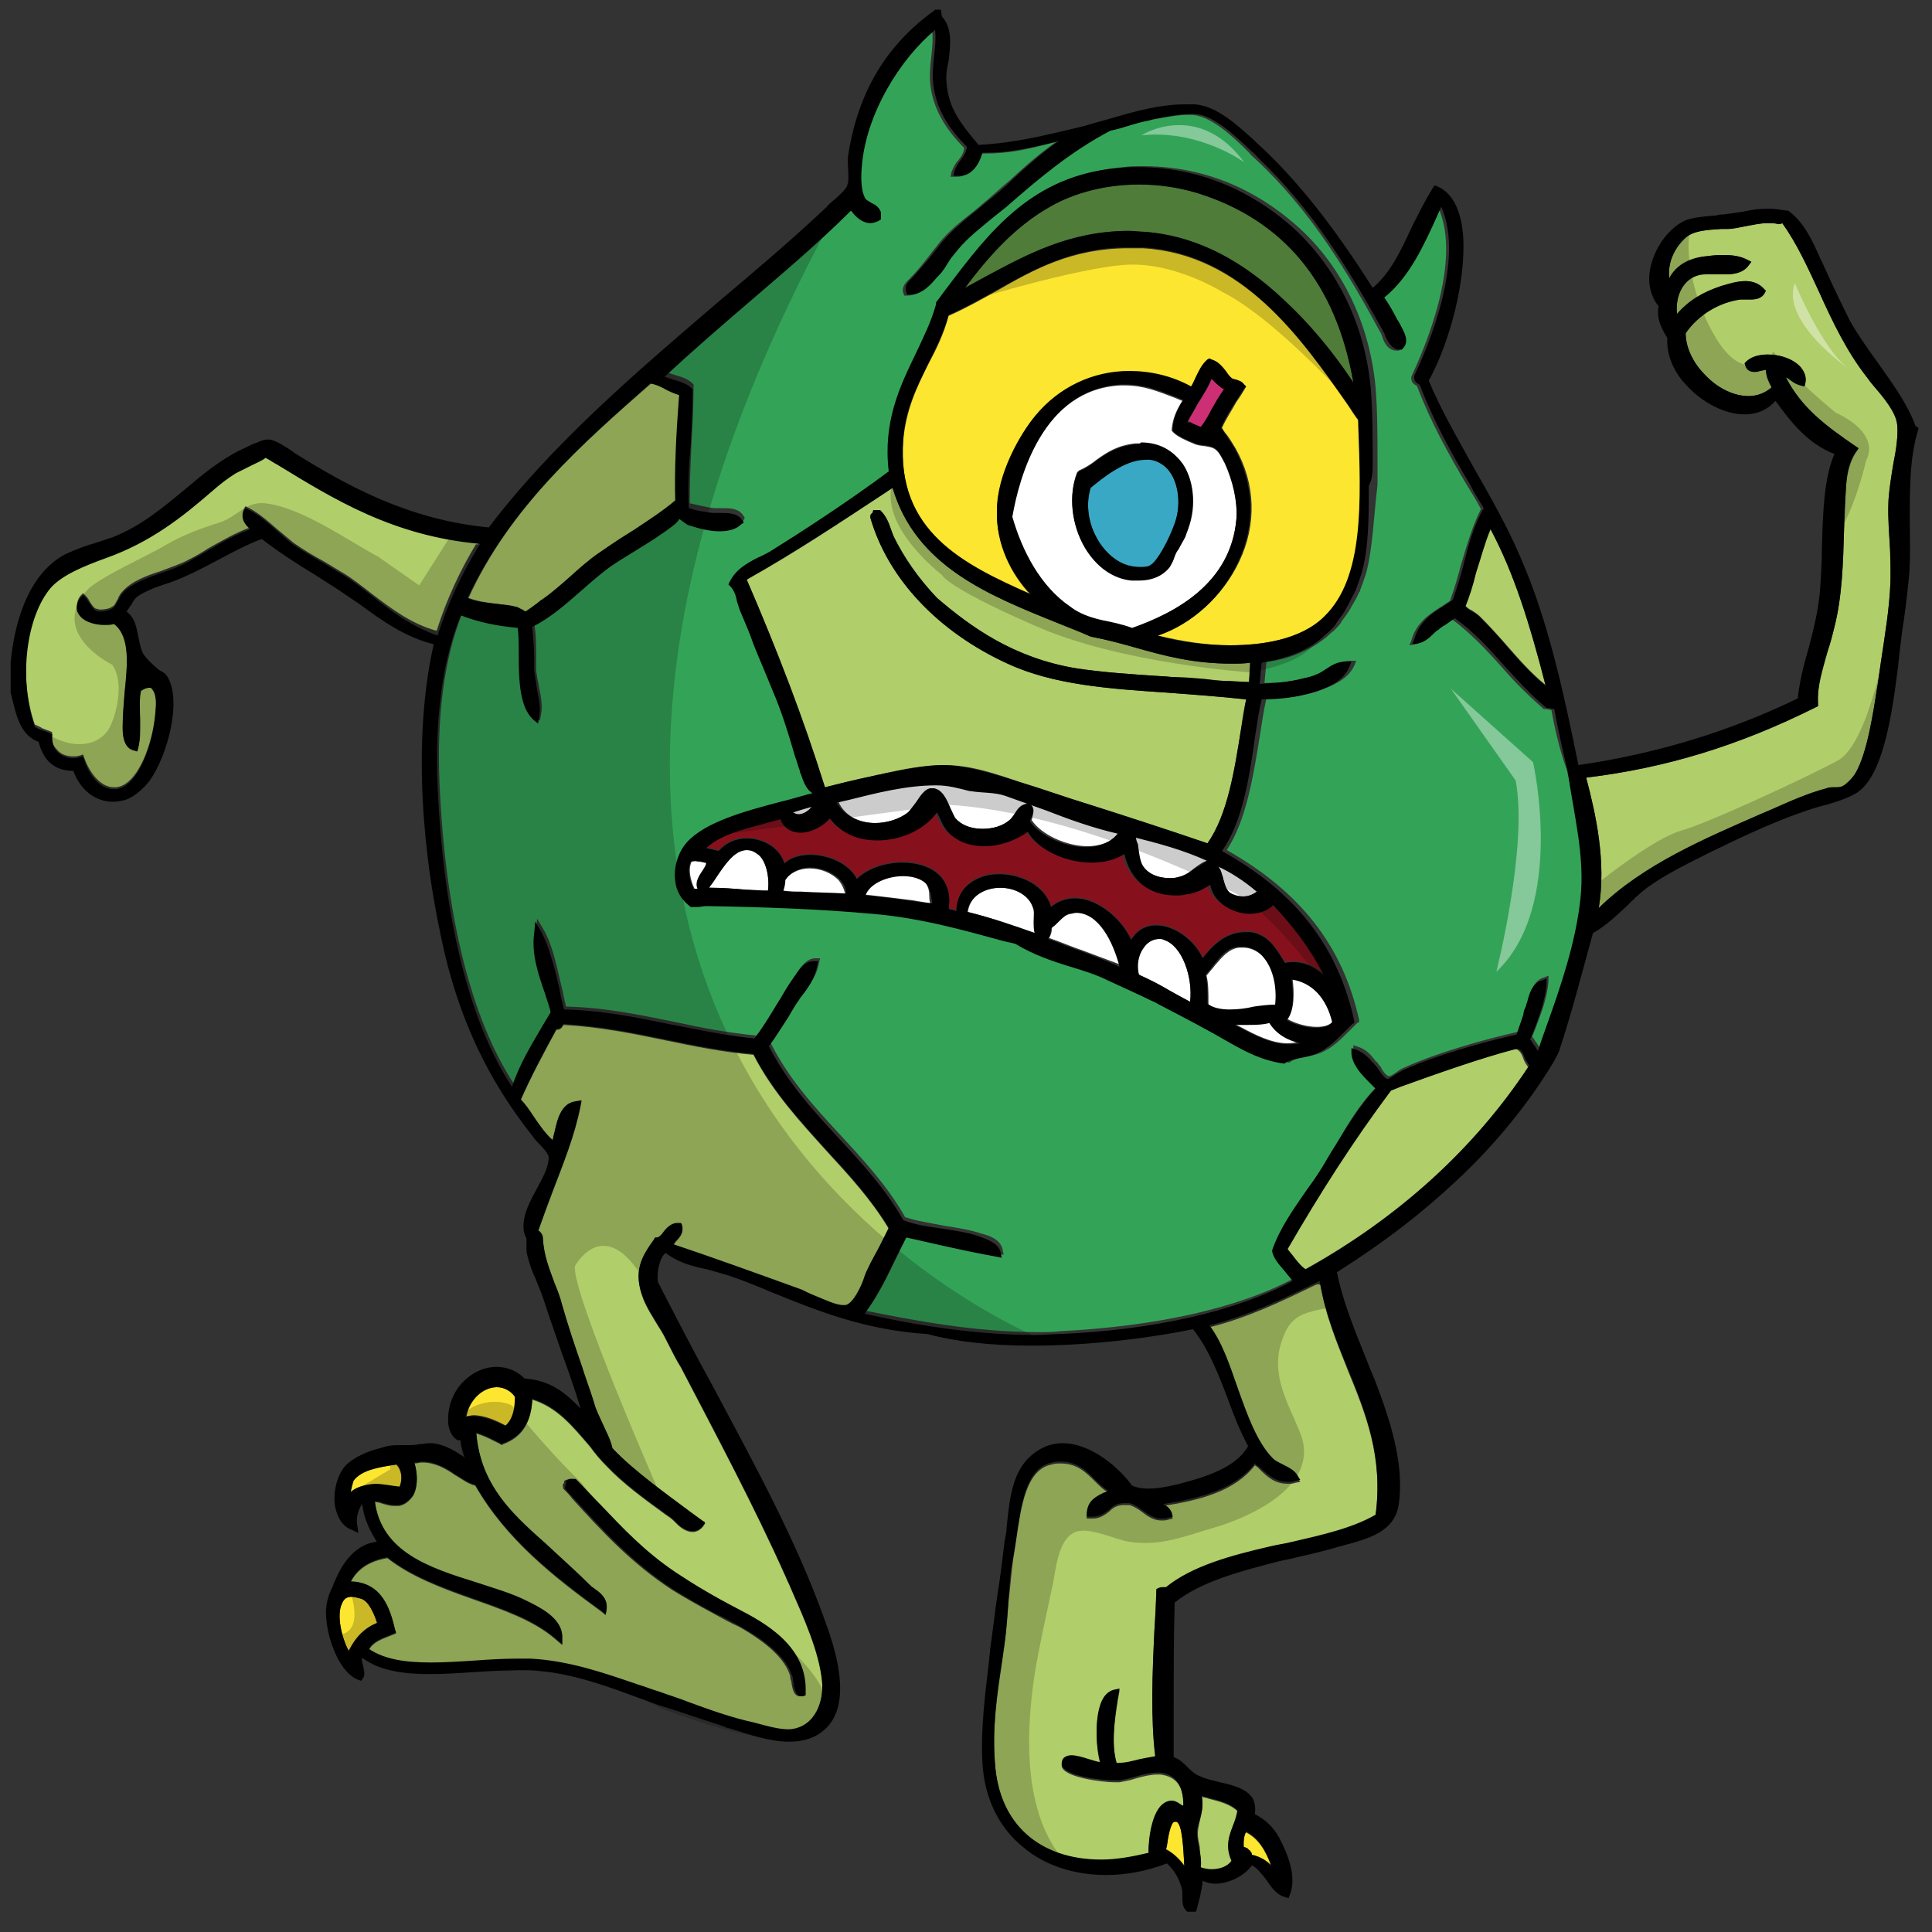 <?xml version="1.0" encoding="utf-8"?>
<!-- Generator: Adobe Illustrator 17.0.0, SVG Export Plug-In . SVG Version: 6.00 Build 0)  -->
<!DOCTYPE svg PUBLIC "-//W3C//DTD SVG 1.1//EN" "http://www.w3.org/Graphics/SVG/1.1/DTD/svg11.dtd">
<svg version="1.1" id="Layer_2" xmlns="http://www.w3.org/2000/svg" xmlns:xlink="http://www.w3.org/1999/xlink" x="0px" y="0px"
	 width="200px" height="200px" viewBox="0 0 200 200" enable-background="new 0 0 200 200" xml:space="preserve">
<rect x="0" y="0" width="200" height="200" fill="#333333" stroke="none"/>
<path id="color7" fill="#38A8C5" d="M120.6,48.3c1.3,1.1,1.8,3.7,1,5.9c-0.6,1.7-1.8,3.9-2.5,4.3c-0.3,0.2-0.7,0.2-1.1,0.2
	c-0.5,0-1.1-0.1-1.6-0.3c-2.5-1-4.5-4.6-3.5-7.9c1.1-0.9,3.5-2.9,5.6-2.9C119.3,47.5,120,47.8,120.6,48.3z"/>
<path id="color6" fill="#CD2F74" d="M124.5,44.3c-0.4-0.2-0.8-0.3-1.1-0.5c-0.1-0.1-0.4-0.2-0.4-0.2c0.3-0.6,0.7-1.2,1-1.8
	c0.5-0.8,1.1-1.7,1.5-2.7c0.1,0.1,0.1,0.1,0.2,0.2c0.3,0.3,0.7,0.7,1.1,0.9c-0.5,0.7-0.9,1.4-1.3,2.1
	C125.3,43.1,124.9,43.8,124.5,44.3z"/>
<path id="color5" fill="#B0CE69" d="M157.7,109.6c0.1,0.3,0.3,0.6,0.5,0.9c-5.7,8.5-13.5,15.6-23.1,20.9c-0.4-0.2-0.8-0.7-1.2-1.2
	c-0.2-0.3-0.5-0.6-0.7-0.9c3.3-5.7,6.8-11.2,10.7-16.4l1-0.4c3.6-1.3,8.4-3,11.9-3.9c0.1,0,0.1,0,0.2,0
	C157.3,108.8,157.5,109,157.7,109.6z M151.7,62.7c0.2,0.2,0.4,0.4,0.7,0.5c0.3,0.2,0.6,0.4,0.8,0.6c0.9,0.9,1.8,1.9,2.6,2.8
	c1.4,1.6,2.7,3.1,4.2,4.3c-1.7-6.4-3.3-11.7-5.7-16.2c-0.6,1.4-1,2.9-1.5,4.5C152.4,60.5,152.1,61.7,151.7,62.7z M51.4,62.5
	c0.7,0.1,1.4,0.2,2,0.3c0.2,0,0.4,0.2,0.7,0.3c0.1,0.1,0.3,0.2,0.4,0.2c0.3-0.2,1.1-0.9,1.5-1.1c0.1-0.1,0.2-0.2,0.3-0.2
	c1-0.8,1.9-1.6,2.8-2.3c1-0.9,1.9-1.7,2.9-2.4c1.3-1,2.5-1.8,3.8-2.5c1.5-1,2.9-1.9,4.2-3c-0.1-3.1,0.1-7,0.4-10.9
	c-0.6-0.2-1.1-0.4-1.6-0.7c-0.4-0.2-0.8-0.4-1.3-0.6l-0.1,0.1C60.2,46,52.8,52.5,48.5,61.9C49.3,62.2,50.4,62.4,51.4,62.5z
	 M136,133.1c-3.3,1.6-6.8,3.3-10.8,4.3c1.2,1.7,2.1,4.1,2.9,6.4c1,2.8,2,5.7,3.7,7.4c0.3,0.3,0.6,0.4,1,0.6c0.6,0.3,1.2,0.6,1.5,1.1
	l0.3,0.5l-0.5,0.1c-0.3,0.1-0.5,0.1-0.8,0.1c-1.4,0-2.2-0.8-3-1.6c-0.1-0.1-0.2-0.2-0.4-0.3c-2.1,2.7-5.7,3.6-9.5,4.2
	c0.4,0.2,0.7,0.4,0.9,0.9l0.1,0.4l-0.4,0.1c-0.3,0.1-0.5,0.1-0.8,0.1c-0.8,0-1.5-0.5-2-0.9c-0.4-0.3-0.9-0.6-1.3-0.7
	c-0.2,0-0.3,0-0.5,0c-0.8,0-1.2,0.3-1.6,0.7c-0.4,0.3-0.9,0.7-1.7,0.7c-0.1,0-0.1,0-0.2,0l-0.4,0l0-0.4c0.1-1.3,1.1-1.7,1.8-2.1
	c0.2-0.1,0.3-0.1,0.4-0.2c-0.5-0.3-0.9-0.7-1.3-1.1c-1-1-1.9-1.9-3.6-1.9c-0.3,0-0.6,0-0.9,0.1c-2.7,0.5-3.2,4.4-3.7,7.8
	c-0.1,0.7-0.2,1.3-0.3,1.9c-0.2,1.4-0.3,2.9-0.5,4.5c-0.1,1.4-0.2,2.9-0.4,4.4c-0.1,0.7-0.2,1.4-0.3,2.1c-0.5,3.3-1,6.8-0.7,10.4
	c0.5,6.2,4.6,10,11,10c1.6,0,3.2-0.2,4.9-0.7c0-0.1,0-0.3,0-0.4v0c0-0.5,0.2-4.8,2.3-5c0,0,0.1,0,0.1,0c0.5,0,0.8,0.3,1.1,0.5
	c0,0,0,0,0.1,0c0.1-2.1-0.7-3.2-2.4-3.4c-0.1,0-0.2,0-0.3,0c-0.7,0-1.5,0.2-2.2,0.4c-0.6,0.2-1.2,0.3-1.7,0.4c-0.2,0-0.4,0-0.6,0
	c-1.1,0-5.3-0.5-5.4-1.7c0-0.3,0.1-0.5,0.2-0.6c0.2-0.2,0.4-0.3,0.8-0.3c0.5,0,1.1,0.2,1.8,0.4c0.4,0.1,0.9,0.3,1.2,0.3
	c-0.5-1.8-0.6-5.1,0.3-6.6c0.3-0.5,0.7-0.8,1.2-0.9l0.5-0.1l-0.1,0.5c0,0.2-0.1,0.4-0.1,0.6c-0.3,1.9-0.7,4.6-0.1,6.6
	c0.9,0,1.6-0.2,2.4-0.4c0.5-0.1,1-0.3,1.6-0.3c-0.5-4-0.3-8.8-0.1-13c0.1-1.4,0.1-2.8,0.2-4.1l0-0.2l0.2-0.1
	c0.1-0.1,0.3-0.1,0.5-0.1c0.1,0,0.2,0,0.2,0c0,0,0,0,0.1,0c2.8-2.2,6.8-3.3,10.7-4.2c0.8-0.2,1.6-0.4,2.4-0.5
	c3.1-0.7,6.3-1.4,8.6-2.8c0.8-6.1-1-10.6-2.9-15.2c-1.1-2.8-2.3-5.6-2.8-8.8C136.4,132.9,136.2,133,136,133.1z M49.5,56.3
	c0,0,0.1-0.1,0.1-0.2c-8.9-0.8-15.1-4.5-21-8.2c-0.4-0.2-0.8-0.5-1.2-0.7c-0.4,0.2-0.9,0.4-1.3,0.7c-0.6,0.3-1.2,0.6-1.8,0.9
	c-0.9,0.5-1.7,1.1-2.5,1.9c-3,2.6-6.3,5.2-11,6.9c-2.2,0.8-4.4,1.7-5.6,3C2.6,63.5,1.9,70.1,3.6,75c0.2,0.1,0.5,0.2,0.8,0.4
	c0.3,0.1,0.5,0.2,0.8,0.3l0.2,0.1l0,0.3c-0.1,0.6,0.1,1.1,0.5,1.5c0.4,0.5,1,0.7,1.7,0.7c0.2,0,0.4,0,0.7-0.1l0.3-0.1l0.1,0.3
	c0.5,1.4,1.6,3.1,3.1,3.1c0.1,0,0.1,0,0.2,0c2.3-0.2,3.9-4.7,4.1-8c0.1-1,0.1-2-0.5-2.5c0,0-0.1,0-0.1,0c-0.3,0-0.4,0.1-0.7,0.2
	c-0.1,0-0.2,0.1-0.2,0.1c-0.2,0.8-0.2,1.9-0.1,3c0,1.1,0.1,2.2-0.2,3l-0.1,0.3l-0.3-0.1c-1.2-0.2-1.2-1.6-1.2-2.3l0-0.1
	c0-1.1,0.1-2.3,0.2-3.5c0.3-2.9,0.6-5.9-1.1-7.2c-0.3,0.1-0.6,0.1-1,0.1c-1,0-2.2-0.4-2.7-1.2c-0.1-0.3-0.3-0.9,0.2-1.6l0.3-0.3
	l0.3,0.3c0.2,0.2,0.3,0.4,0.4,0.6c0.2,0.3,0.4,0.6,0.6,0.7c0.1,0,0.3,0.1,0.5,0.1c0.4,0,1-0.1,1.2-0.3c0.3-0.1,0.4-0.5,0.6-0.8
	c0.1-0.3,0.3-0.6,0.5-0.8c0.9-1,2.4-1.6,4-2.1c1-0.4,2-0.7,2.9-1.2c0.6-0.3,1.3-0.7,1.9-1.1c1.6-0.9,3-1.7,4.4-2.2
	c-0.1-0.1-0.1-0.1-0.2-0.2c-0.3-0.4-0.8-0.9-0.5-1.6l0.2-0.4l0.4,0.2c1.1,0.6,2,1.4,2.8,2.1c0.6,0.5,1.2,1,1.8,1.5
	c1,0.7,2,1.3,3.1,1.9c0.7,0.4,1.3,0.8,2,1.2c1,0.6,2,1.4,2.9,2.1c2.1,1.6,4.2,3.2,6.8,3.9c1-3.2,2.5-6.4,4.1-9
	C49.3,56.4,49.4,56.4,49.5,56.3z M194,40c-0.3-0.3-0.5-0.6-0.7-0.9c-2.1-2.6-3.6-5.8-5-8.9c-1.2-2.6-2.3-5-3.8-7.1h0
	c-0.1,0.1-0.2,0.1-0.3,0.1c0,0-0.1,0-0.1,0c-0.4-0.1-0.7-0.1-1.1-0.1c-0.8,0-1.4,0.1-2.2,0.3c-0.6,0.1-1.2,0.2-1.9,0.3
	c-0.2,0-0.5,0-0.7,0c-1.6,0.1-2.9,0.2-3.7,0.9c-1,0.9-1.9,2.4-1.7,4.2c0.8-1.3,2.2-2.1,4.1-2.3c0.4,0,1-0.1,1.6-0.1
	c1.1,0,1.9,0.2,2.4,0.5l0.4,0.2l-0.3,0.4c-0.6,0.8-1.6,0.9-2.4,0.9c-0.3,0-0.6,0-0.9,0c-0.3,0-0.6,0-0.9,0c-0.4,0-0.8,0-1,0.1
	c-1.5,0.4-2.4,2.1-2.2,4c1.2-1.3,2.7-2.2,4.6-2.9c0.7-0.2,1.6-0.5,2.5-0.5c0.8,0,1.4,0.3,1.9,0.8l0.2,0.2l-0.1,0.2
	c-0.3,0.6-1,0.7-1.4,0.7c-0.2,0-0.3,0-0.5,0c-0.1,0-0.3,0-0.4,0c-0.1,0-0.1,0-0.2,0c-2.3,0.3-4.4,1.5-5.7,3.5c0,1.4,0.7,3,2,4.3
	c1.3,1.4,3,2.2,4.5,2.2c0.9,0,1.7-0.3,2.4-0.9c-0.3-0.5-0.6-1.1-0.6-1.8c-0.2,0-0.4,0-0.6,0.1c-0.2,0-0.4,0.1-0.6,0.1
	c-0.6,0-0.8-0.3-0.9-0.6l-0.1-0.3l0.2-0.2c0.6-0.4,1.3-0.7,2.2-0.7c1.3,0,2.6,0.5,3.4,1.3c0.4,0.5,0.6,1,0.5,1.6l-0.1,0.4l-0.4-0.1
	c-0.6-0.1-1-0.5-1.4-0.8c0,0,0,0-0.1,0c1.5,3.1,4.2,5,7.2,7.1l0.3,0.2l-0.2,0.3c-0.6,0.9-1,2.1-1.1,3.7c-0.1,1.4-0.1,2.9-0.2,4.3
	c-0.1,3.6-0.2,7.1-1,10.2c-0.2,0.9-0.5,1.7-0.7,2.5c-0.6,1.8-1.1,3.6-1,5.4l0,0.3l-0.2,0.1c-8,4-15.5,6.3-23.8,7.3
	c1,3.8,2.1,8.7,1.3,13.5c4.6-4.5,11-7.2,16.7-9.7c0.5-0.2,0.9-0.4,1.4-0.6c1.8-0.8,3.6-1.6,5.5-2.1c0.2-0.1,0.5-0.1,0.8-0.1
	c0.3,0,0.6,0,0.8-0.1c0.3-0.1,1.1-0.9,1.4-1.4c1.2-2.1,1.8-6.1,2.3-9.3c0.1-0.7,0.2-1.4,0.3-2.1c0.4-2.7,0.9-5.6,1-8.4
	c0.1-1.3,0-2.8-0.1-4.3c-0.1-1.5-0.1-2.9-0.1-4.2c0.1-1.3,0.3-2.5,0.5-3.7c0.3-1.5,0.5-2.9,0.4-4C196.3,42.7,194.9,41.1,194,40z
	 M124.3,193.4c0.3,0.2,0.7,0.2,1.1,0.2c0.9,0,1.7-0.4,2.1-0.9c-0.7-1.5-0.3-2.7,0.2-3.8c0.2-0.5,0.4-1,0.4-1.4c-0.7-0.7-1.8-1-3-1.3
	c-0.2-0.1-0.5-0.1-0.7-0.2c0.2,0.9,0,1.7-0.2,2.5c-0.1,0.5-0.2,0.9-0.2,1.3c0,0.5,0.1,0.9,0.2,1.4
	C124.2,191.8,124.4,192.6,124.3,193.4z M89.7,132c-0.5,1.1-1.4,3-2.2,3.2c-0.1,0-0.1,0-0.2,0c-0.8,0-2-0.6-3-1
	c-0.5-0.2-0.9-0.4-1.3-0.6c-4.7-1.7-9.4-3.4-13.3-4.7c0.1-0.1,0.2-0.3,0.3-0.4c0.4-0.4,0.8-0.9,0.6-1.6l-0.1-0.2l-0.2,0
	c-0.1,0-0.2,0-0.2,0c-0.6,0-1.1,0.5-1.4,0.9c-0.2,0.3-0.5,0.6-0.7,0.6l-0.2,0l-0.1,0.2c-1.3,1.8-2.2,3.3-1.1,6.1
	c0.4,1,1,1.9,1.6,2.9c0.4,0.6,0.7,1.2,1,1.8c0.4,0.8,0.8,1.6,1.3,2.4c3.7,7.1,7.6,14.4,10.9,21.8c0.1,0.3,0.3,0.6,0.4,0.9
	c1.4,3.2,3,6.7,3.3,9.8c0.2,2.1-0.7,4.7-3.2,5c-1.2,0.1-2.7-0.4-3.9-0.7c-2.3-0.5-4.5-1.3-6.7-2.1c-1-0.4-2-0.7-3.1-1.1
	c-0.7-0.2-1.4-0.5-2.1-0.7c-3.5-1.2-7.2-2.5-11.2-2.7c-0.4,0-0.9,0-1.4,0c-1.4,0-3,0.1-4.4,0.2c-1.5,0.1-3.1,0.2-4.5,0.2
	c-2.9,0-4.9-0.4-6.4-1.4c0.4-0.8,1.3-1.1,2.3-1.5l0.5-0.2l-0.1-0.3c-0.5-2.1-1.3-4.9-4.6-5c0.7-1.4,2-2.2,3.8-2.5
	c2.4,1.9,5.6,3.1,8.7,4.2c3.1,1.1,6.4,2.2,8.7,4.2l0.7,0.6l0-0.9c-0.1-1.9-2.5-3-3.7-3.6c-1.6-0.8-3.4-1.3-5.2-1.9
	c-4.8-1.5-9.8-3.1-10.5-8.4c0.4,0,0.6,0.1,0.9,0.2c0.4,0.1,0.7,0.2,1.1,0.2c0.2,0,0.3,0,0.5,0c0.6-0.1,1.1-0.5,1.5-1.1
	c0.5-1,0.4-2.3,0.1-3.3c0.3,0,0.5-0.1,0.8-0.1c1.3,0,2.4,0.6,3.4,1.3c0.7,0.4,1.3,0.9,2.1,1.1c3.2,5.6,8.2,9.5,13,13l0.5,0.4
	l0.1-0.6c0.1-1-0.6-1.6-1.2-2c-0.1-0.1-0.3-0.2-0.4-0.3c-1.5-1.5-3.2-3-4.8-4.5l-0.9-0.8c-3.1-2.8-5.8-5.7-6.2-10.6
	c0.7,0.2,1.3,0.5,1.9,0.8c0.2,0.1,0.4,0.2,0.6,0.3l0.1,0.1l0.2-0.1c1.9-0.7,2.9-2.2,3-4.6c2.6,0.8,4.2,2.8,6,4.9
	c0.5,0.7,1.1,1.4,1.7,2c1.7,1.8,3.9,3.4,6.1,5c0.3,0.2,0.6,0.4,0.9,0.7c0.1,0.1,0.2,0.2,0.3,0.3c0.4,0.4,1,0.8,1.6,0.8
	c0.4,0,0.8-0.2,1.1-0.6l0.2-0.3l-0.3-0.2c-0.4-0.3-0.7-0.5-1.1-0.8c-2.8-2.1-5.8-4.2-8.2-6.7c-0.2-0.9-0.6-1.6-1-2.5
	c-0.3-0.7-0.7-1.4-0.9-2.2c-0.4-1.3-0.9-2.6-1.3-3.9c-0.7-2-1.4-4.1-2-6.2c-0.2-0.8-0.5-1.6-0.8-2.3c-0.5-1.4-1.1-2.8-1.2-4.6
	c0-0.4-0.2-0.6-0.4-0.8c0,0,0,0-0.1,0c0.5-1.4,1-2.8,1.5-4.1c1.1-2.9,2.3-5.8,2.9-8.9l0.1-0.5l-0.6,0.1c-1.5,0.2-1.9,1.8-2.2,3.2
	c-0.1,0.3-0.1,0.5-0.2,0.8c-0.7-0.6-1.4-1.6-2-2.5c-0.4-0.6-0.8-1.2-1.3-1.7c1.1-2.5,2.4-4.9,3.7-7.3c0,0,0.1,0,0.1,0
	c0.2,0,0.4-0.1,0.5-0.3l0.1-0.1l0-0.1c3.8,0.2,7.2,0.9,10.6,1.6c2.9,0.6,5.8,1.2,9.1,1.5c2,3.9,4.9,7,7.6,10c2.3,2.5,4.6,5,6.4,8
	c-0.3,0.6-0.6,1.2-0.9,1.8c-0.4,0.8-0.9,1.6-1.3,2.5C89.9,131.5,89.8,131.7,89.7,132z M76.2,166.5c-2.5-1.3-4.5-2.5-6.3-3.7
	c-3.2-2.2-5.6-4.6-7.9-7c-0.8-0.9-1.7-1.7-2.5-2.6l-0.1-0.1h-0.4c-0.2,0-0.3,0.1-0.4,0.1l-0.2,0.1l0,0.2c-0.1,0.1-0.2,0.2-0.1,0.5
	l0,0.1l0.1,0.1c0.3,0.3,0.6,0.6,0.8,0.9c3,3.3,6.1,6.7,10.4,9.5c1.3,0.8,2.7,1.6,4.2,2.4c0.9,0.5,1.8,1,2.7,1.4
	c3,1.7,4.8,3.4,5.3,5.1c0,0.1,0,0.3,0.1,0.5c0.1,0.6,0.2,1.6,0.9,1.6c0,0,0.1,0,0.1,0l0.3-0.1l0-0.3C83.5,170.3,79.1,168,76.2,166.5
	z M127.5,68.7c-4,0-7-0.8-10.1-1.7c-1.4-0.4-2.9-0.8-4.5-1.1l0,0l0,0c-1.1-0.5-2.3-0.9-3.4-1.4c-7.2-2.9-14.7-5.9-17.1-14l-0.9,0.6
	c-4.4,2.9-9.3,6.2-14.2,8.9c3.2,7.4,5.8,14.5,8.1,21.5l0,0c1.5-0.4,3.2-0.8,5.1-1.2c0.3-0.1,0.6-0.1,0.9-0.2
	c2.1-0.5,4.3-0.9,6.3-0.9l0.1,0c2.7,0,5.3,0.9,7.9,1.8c2.3,0.7,4.5,1.5,6.8,2.2c4.1,1.3,8.4,2.7,12.5,4.1c2.1-3,2.8-7.6,3.5-12
	c0.1-1,0.3-2,0.5-2.9c-2.8-0.3-5.5-0.5-8.2-0.7c-6-0.4-11.8-0.8-16.5-3c-7.2-3.3-12.3-8.8-14.2-15.1l0-0.1l0-0.1
	c0-0.2,0.2-0.3,0.2-0.3c0,0,0.1-0.3,0.1-0.3h0.7l0.1,0.1c0.5,0.5,0.8,1.2,1,1.8c0.1,0.3,0.2,0.5,0.3,0.8c1.1,2.2,2.6,4.4,4.5,6.4
	c3.5,3,8,6.3,14.5,7.3c2.7,0.4,5.6,0.6,8.7,0.8c0.5,0,1,0.1,1.5,0.1c1,0.1,2.1,0.2,3.1,0.2c0.7,0.1,1.3,0.1,2,0.2c0.1,0,0.2,0,0.4,0
	c0.7,0.1,1.4,0.1,2.1,0.1h0l0.2-2C128.8,68.7,128.1,68.7,127.5,68.7z"/>
<path id="color4" fill="#33A457" d="M160.6,73.5c-0.2,0-0.4-0.1-0.6-0.1c0,0-0.1,0-0.1,0l-0.1,0l-0.1-0.1c-1.5-1.3-2.9-2.7-4.2-4.2
	c-1.6-1.8-3.3-3.6-5.2-5c-0.3,0.3-0.6,0.5-1,0.7c-0.2,0.2-0.5,0.3-0.7,0.5c-0.2,0.1-0.3,0.3-0.5,0.4c-0.5,0.5-1,0.9-1.6,1l-0.6,0.1
	l0.2-0.5c0.5-1.8,1.8-2.7,3.1-3.5c0.3-0.2,0.6-0.4,0.9-0.6c0.4-1.1,0.8-2.4,1.1-3.6c0.6-2,1.2-4.1,2.1-5.9c-0.4-0.8-0.9-1.6-1.4-2.4
	c-1.9-3.2-3.8-6.6-5.2-10.3l0,0l0,0c0,0-0.1-0.1-0.1-0.1c-0.2-0.1-0.5-0.3-0.5-0.7l0-0.1l0-0.1c1.3-2.8,5.3-11.9,2.8-17.5
	c-0.1,0.3-0.3,0.6-0.4,0.9c-1.4,3.2-2.9,6.4-5.5,8.5c0.5,0.7,0.9,1.6,1.3,2.2c0.1,0.1,0.2,0.3,0.3,0.5c0.5,0.7,1.1,1.7,0.3,2.6
	l-0.1,0.1l-0.2,0c-0.9,0-1.3-0.8-1.5-1.4c0-0.1-0.1-0.2-0.1-0.3c-3.4-6.3-7.3-12.8-13-18.1c-0.2-0.2-0.5-0.4-0.7-0.7
	c-1.6-1.6-3.8-3.7-5.8-3.9c-0.2,0-0.4,0-0.6,0c-1.1,0-2.5,0.3-3.7,0.5l-0.3,0.1c-0.7,0.1-1.4,0.3-2,0.5c-0.7,0.2-1.5,0.4-2.2,0.6
	c-4.2,2.2-7.6,5.1-10.8,7.9c-0.5,0.4-1,0.8-1.5,1.2c-1.2,1-2.5,2.1-3.5,3.2c-0.3,0.4-0.7,0.9-1,1.3c-0.3,0.5-0.7,0.9-1,1.4
	c-0.1,0.1-0.1,0.1-0.2,0.2c-0.6,0.8-1.5,1.8-2.8,1.8l-0.3,0l-0.1-0.3c-0.2-0.6,0.3-1.1,0.6-1.4c0.1,0,0.1-0.1,0.1-0.1
	c0.8-0.8,1.5-1.7,2.2-2.6c0.2-0.3,0.5-0.6,0.7-0.9c1.1-1.4,2.4-2.4,3.8-3.5c0.2-0.2,0.5-0.4,0.7-0.6c1-0.8,1.9-1.7,2.9-2.5
	c1.5-1.4,3.1-2.8,4.8-4c-0.4,0.1-0.8,0.2-1.2,0.3c-1.9,0.5-3.8,0.9-6.2,0.9c-0.2,0-0.3,0-0.5,0c-0.5,1.5-1.3,2.4-2.3,2.4
	c-0.1,0-0.1,0-0.2,0l-0.5,0l0.1-0.5c0.2-0.5,0.4-0.9,0.7-1.2c0.3-0.4,0.6-0.8,0.6-1.3c-1.5-1.5-3.2-3.7-3.5-6.6
	c-0.1-1,0-1.9,0.1-2.8c0.1-0.9,0.2-1.8,0.1-2.7c-3.5,2.9-7.2,8.6-7.6,14.3c-0.1,1.3,0,2.4,0.3,3c0.1,0.3,0.4,0.4,0.7,0.6
	c0.4,0.2,0.8,0.4,1,1l0.1,0.3L91,22.4c-0.3,0.1-0.5,0.2-0.8,0.2c-0.8,0-1.5-0.6-2-1.3c-3.4,3.3-7.1,6.5-10.7,9.6
	c-2.9,2.5-5.8,5-8.6,7.6c0.3,0.1,0.6,0.2,0.9,0.3c0.7,0.2,1.4,0.4,1.9,0.9l0.1,0.1l0,0.1c0,2-0.1,3.9-0.2,5.7
	c-0.1,2.1-0.2,4.2-0.2,6.5c0.9,0.2,1.7,0.4,2.5,0.5c0.3,0,0.5,0,0.8,0c0.8,0,1.7,0,2.2,0.7l0.2,0.3L76.9,54
	c-0.6,0.4-1.3,0.7-2.2,0.7c-0.9,0-1.9-0.2-3.1-0.6c-0.2-0.1-0.4-0.2-0.7-0.4c-0.1-0.1-0.3-0.2-0.4-0.3c0,0-0.1,0.1-0.1,0.2
	c-0.2,0.2-0.4,0.4-0.5,0.5c-1.3,1-2.6,1.8-3.9,2.6c-1.2,0.7-2.3,1.4-3.2,2.1c-0.9,0.7-1.7,1.4-2.6,2.2c-1.6,1.4-3.1,2.7-4.9,3.6
	c0.2,1,0.2,2.2,0.2,3.3c0,0.4,0,0.8,0,1.2c0,0.7,0.2,1.4,0.3,2c0.2,1,0.4,2,0.2,2.9l-0.1,0.6l-0.5-0.4c-1.5-1.2-1.5-4-1.5-6.7
	c0-1,0-2-0.1-2.8c-2.1-0.2-4.1-0.7-5.9-1.3c-1.9,4.6-2.7,10.7-2.4,17.7c0.6,13.7,3.3,24.4,7.7,31.1c0.8-2.3,2-4.3,3.1-6.2
	c0.3-0.5,0.6-1,0.9-1.5c-0.2-0.7-0.4-1.3-0.6-2c-0.7-2-1.4-4.1-1.1-6.2l0.1-1.2l0.6,1c1,1.7,1.4,3.8,1.9,5.9
	c0.2,0.7,0.3,1.5,0.5,2.2c4.2,0.1,7.8,0.9,11.3,1.6c2.7,0.6,5.4,1.1,8.4,1.4c0.8-1,1.5-2.3,2.3-3.5c0.5-0.9,1.1-1.9,1.7-2.7
	c0.1-0.1,0.1-0.2,0.2-0.3c0.4-0.6,1-1.5,1.9-1.5c0,0,0.1,0,0.1,0l0.4,0l-0.1,0.4c-0.2,1.3-0.9,2.2-1.6,3.2c-0.2,0.2-0.4,0.5-0.5,0.7
	c-0.4,0.6-0.8,1.2-1.1,1.8c-0.6,0.9-1.2,1.9-1.8,2.7c1.8,3.6,4.5,6.6,7.2,9.5c2.4,2.6,4.9,5.3,6.7,8.5c1.2,0.4,2.6,0.6,4.1,0.9
	c1.3,0.2,2.6,0.4,3.8,0.8c0.8,0.2,2,0.6,2.2,1.7l0.1,0.5l-0.5-0.1c-1.7-0.3-3.6-0.7-5.4-1.1c-1.3-0.3-2.7-0.6-4-0.9
	c-0.5,0.9-1,2-1.5,3c-0.8,1.7-1.7,3.4-2.8,4.9c4.9,1,11.3,2.2,17.7,2.2c0.8,0,1.6,0,2.4-0.1c9.9-0.5,18.5-2.4,24.2-5.5
	c-0.2-0.3-0.5-0.7-0.8-1c-0.5-0.6-1-1.2-1.3-2l0-0.1l0-0.1c0.8-2.3,2.2-4.2,3.5-6.1c0.6-0.8,1.2-1.7,1.7-2.5c0.4-0.6,0.8-1.3,1.2-2
	c1.2-2.1,2.5-4.3,4.3-6.1c-0.2-0.2-0.4-0.5-0.7-0.7c-0.8-0.8-1.7-1.7-1.8-2.9l0-0.6l0.6,0.2c0.8,0.3,1.2,0.8,1.6,1.3
	c0.1,0.1,0.1,0.2,0.2,0.2c0.1,0.1,0.2,0.3,0.4,0.5c0.2,0.4,0.6,1,0.9,1c0,0,0,0,0,0c0.2,0,0.6-0.3,0.9-0.5c0.2-0.2,0.5-0.3,0.7-0.4
	c3.3-1.5,8.2-2.9,11.8-3.7c0.2-0.7,0.5-1.4,0.7-2.1c0.1-0.2,0.2-0.5,0.2-0.7c0.1-0.2,0.1-0.4,0.2-0.6c0.2-0.9,0.5-1.9,1.5-2.2
	l0.5-0.2l0,0.5c-0.1,1.8-0.8,3.5-1.4,5.1c-0.1,0.2-0.2,0.5-0.3,0.7c0.2,0.2,0.3,0.5,0.5,0.7c0.1,0.2,0.2,0.3,0.3,0.5
	c0.3-0.9,0.6-1.7,0.9-2.6c1.5-4.3,3-8.6,3.5-13.1c0.5-4.5-0.7-8.8-1.6-13.1C161.5,77.8,161,75.7,160.6,73.5z M141.4,59.4
	c-0.2,0.6-0.4,1.2-0.6,1.7c0,0.1,0,0.1-0.1,0.2c-0.2,0.5-0.5,1-0.8,1.5c0,0.1-0.1,0.1-0.1,0.2c-0.3,0.5-0.6,0.9-0.9,1.3
	c0,0.1-0.1,0.1-0.1,0.2c-0.3,0.4-0.7,0.8-1.1,1.1c0,0-0.1,0.1-0.1,0.1c-0.4,0.4-0.9,0.7-1.3,1c0,0,0,0,0,0c-1.5,0.9-3.2,1.6-5.2,1.8
	c0,0,0,0,0,0l-0.2,2.2c0,0,0,0,0,0c1.2,0,2.3-0.1,3.2-0.3c0,0,0,0,0.1,0c0.5-0.1,0.9-0.2,1.3-0.3c0.4-0.1,0.9-0.3,1.3-0.4
	c0.3-0.1,0.6-0.3,0.9-0.5c0.6-0.4,1.2-0.8,2-0.8c0,0,0,0,0.1,0l0.6,0l-0.2,0.5c-0.7,1.5-2.3,2.1-3.9,2.7c-1.3,0.4-3,0.7-5.2,0.7
	c-0.3,1.3-0.5,2.7-0.7,4c-0.7,4.3-1.4,8.6-3.4,11.7c7.6,4.3,12,9.9,13.7,17.6l0,0.2l-0.2,0.1c-0.3,0.3-0.5,0.5-0.8,0.8
	c-0.9,0.9-1.8,1.8-3,2.3c-0.5,0.2-1,0.3-1.5,0.4c-0.6,0.1-1.1,0.2-1.6,0.5l-0.1,0.1l-0.1,0c-2.2-0.4-3.9-1.3-5.5-2.1
	c-2.5-1.3-4.9-2.7-7.4-4c-0.3-0.1-0.6-0.3-0.8-0.4c-1.4-0.7-2.8-1.4-4.5-2.1c-1.2-0.5-2.5-1-3.8-1.4c-2-0.6-4-1.3-5.8-2.4
	c-0.4-0.1-0.8-0.2-1.3-0.3c-4-1.1-8.5-2.3-13.5-2.8c-5.5-0.5-11.2-0.6-17.1-0.8c0,0-0.1,0-0.1,0c-0.3,0-0.7,0-1,0.1
	c-0.2,0-0.3,0-0.5,0l-0.1,0l-0.1-0.1c-0.8-0.6-1.4-1.5-1.5-2.6c-0.2-1.4,0.3-2.9,1.2-4c1.9-2.2,5.9-3.2,9.7-4.2
	c0.9-0.2,1.8-0.5,2.6-0.7c0.2-0.1,0.5-0.1,0.7-0.2c-0.8-0.4-1-1.4-1.2-2c0-0.1-0.1-0.2-0.1-0.3c-0.2-0.5-0.3-1-0.5-1.5
	c-0.7-2.4-1.5-4.7-2.4-7c-0.7-1.6-1.3-3.1-1.9-4.6c-0.5-1.1-0.9-2.3-1.4-3.5c-0.1-0.3-0.2-0.6-0.3-0.9c-0.2-0.6-0.3-1.2-0.7-1.6
	l-0.2-0.2l0.1-0.2c0.6-1.3,1.9-1.9,3-2.6c0.4-0.2,0.8-0.4,1.2-0.6c3.2-2,8-5.1,12.3-8.3c-0.6-5.1,1.1-8.7,2.8-12.2
	c0.8-1.7,1.6-3.3,2.1-5.1l0-0.1l0-0.1c0.4-0.5,0.8-1.1,1.2-1.6c4.3-5.7,8.8-11.6,17.7-12.3c0.7-0.1,1.3-0.1,2-0.1
	c7.7,0,13,3.5,16.2,6.4c4.5,4.1,7.3,10,7.9,16.5c0.2,2.5,0.2,5.2,0.2,7.7c0,0.8,0,1.6,0,2.4C142.2,53.5,142.1,56.9,141.4,59.4z"/>
<path id="color3" fill="#4F7C38" d="M101.9,28.7c-0.7,0.4-1.3,0.7-2,1.1c2.4-3.2,5.1-6.3,8.8-8.4c2.6-1.5,5.9-2.3,9.2-2.3
	c2.1,0,4.1,0.3,6.1,0.9c8.9,2.8,14.3,9.3,16.1,19.6c-2.6-3.9-5.2-6.8-8-9.3c-4.4-3.9-8.8-5.9-13.5-6.3c-0.6,0-1.2-0.1-1.7-0.1
	C110.7,23.9,106.2,26.4,101.9,28.7z"/>
<path id="color2" fill="#FDE62F" d="M41.3,154c-0.9-0.1-1.8-0.3-2.6-0.3c-1.1,0-1.9,0.3-2.5,0.8c0.1-0.5,0.2-0.9,0.3-1.2
	c0.8-1.1,2.5-1.4,4.5-1.7C41.6,152.2,41.7,153.2,41.3,154z M128.8,191.3c0.1,0,0.2,0,0.3,0.1l0.1,0.1l0.1,0.1c0,0,0,0.1,0.1,0.1
	c0.1,0.1,0.2,0.2,0.2,0.4c0.9,0.2,1.5,0.6,2,1.1c-0.6-1.7-1.4-2.9-2.6-3.5C128.8,189.9,128.7,190.6,128.8,191.3
	C128.8,191.3,128.8,191.3,128.8,191.3z M52.4,147.6c0.7-0.6,1-1.6,1-3c-0.5-0.6-1.2-1-1.9-1c-1.5,0-2.9,1.3-3.2,3
	c0.2,0,0.5-0.1,0.7-0.1C50.2,146.5,51.5,147.1,52.4,147.6z M37.4,165.5c-0.4-0.1-0.7-0.2-1-0.2c-0.5,0-0.8,0.2-1,0.7
	c-0.6,1.2,0,3.7,0.7,4.9c0.7-1.5,1.7-2.4,2.9-2.9C38.7,166.9,38.2,165.8,37.4,165.5z M121.8,188.5c-0.1,0-0.1,0-0.2,0
	c-0.5,0-0.7,1.8-0.8,2.5c0,0.2,0,0.3-0.1,0.4c0.7,0.4,1.3,0.9,1.9,1.7C122.5,191.4,122.4,188.8,121.8,188.5z M140.6,43.5
	c-0.4-0.5-0.7-1-1.1-1.6c-4.8-6.9-10.9-15.6-21.2-16.2c-0.5,0-1,0-1.5,0c-5.8,0-9.8,2.2-13.6,4.4c-1.6,0.9-3.2,1.8-5,2.6
	c-0.5,1.9-1.3,3.5-2.1,5c-1.2,2.4-2.3,4.7-2.6,7.9c-0.7,9.5,6.2,12.9,13.2,16c-2-2.1-3.6-5.2-3.5-8.7c0.1-3.7,2.4-7.9,4-9.8
	c2.4-2.9,5.9-4.6,9.7-4.6c2.2,0,4.4,0.6,6.4,1.6c0.2-0.3,0.3-0.6,0.5-1c0.3-0.7,0.6-1.3,1.2-1.8l0.2-0.1l0.2,0.1
	c0.7,0.2,1.1,0.7,1.5,1.2c0.2,0.3,0.5,0.6,0.7,0.8c0.1,0.1,0.2,0.1,0.4,0.1c0.3,0.1,0.6,0.2,0.8,0.5L129,40l-0.1,0.2
	c-0.3,0.5-0.6,1-0.9,1.4c-0.5,0.9-1.1,1.8-1.5,2.7c0.2,0.3,0.3,0.5,0.5,0.7c0.3,0.4,0.6,0.9,0.9,1.4c2.1,3.7,2.2,7.9,0.4,11.7
	c-1.7,3.6-4.9,6.5-8.4,7.7c2.5,0.6,5.1,1,7.5,1c3.1,0,7.2-0.5,9.8-3c4.1-4,3.8-11.7,3.5-19.8L140.6,43.5z"/>
<path id="color1" fill="#86111D" d="M82.6,86c1.1,0,2.4-0.7,3-1.5c1.1,1.5,2.8,2.3,4.9,2.3c2.5,0,4.9-1.1,6.2-2.9
	c0.1,0.2,0.2,0.4,0.3,0.6c0.3,0.7,0.7,1.5,1.5,2c0.8,0.6,1.9,0.9,3.1,0.9c1.6,0,3.3-0.6,4.5-1.5c1,1.8,3.8,3.2,6.6,3.2
	c1.3,0,2.5-0.3,3.4-0.9c0.6,2.7,2.5,4.3,5.3,4.3c0.3,0,0.7,0,1-0.1c1-0.1,1.8-0.5,2.4-0.9c0.1,0,0.1-0.1,0.2-0.1
	c0.1,0.6,0.4,1.2,0.9,1.7c0.8,0.8,2,1.3,3.2,1.3c0.9,0,1.8-0.3,2.4-0.9c2.3,2.1,4.1,4.5,5.5,7.3c-0.8-0.7-1.8-1.3-3.1-1.3
	c-0.3,0-0.6,0-0.9,0.1c0-0.1-0.1-0.2-0.1-0.2c-0.8-1.3-1.6-2.7-3.4-3c-0.2,0-0.4,0-0.6,0c-2,0-3.4,1.4-4.4,2.7
	c-0.8-1.8-2.9-3.4-4.8-3.4c-1.1,0-2,0.5-2.6,1.5c-1-2.2-3.5-4.3-5.8-4.3c-0.9,0-1.8,0.3-2.5,0.9c-0.6-2.2-3.1-3.4-5.4-3.4
	c-1.4,0-2.6,0.5-3.4,1.3c-0.6,0.6-1,1.5-1,2.5c-0.1,0-0.3-0.1-0.4-0.1c-0.1,0-0.3-0.1-0.4-0.1c0.2-1.2,0-2.3-0.7-3.2
	c-0.8-1-2.3-1.6-4.1-1.6c-1.9,0-3.7,0.7-4.7,1.7c-0.8-1.6-3-2.5-4.8-2.5c-1.1,0-2.1,0.3-2.7,0.9c-0.5-1.7-2.3-2.6-3.9-2.6
	c-1.2,0-2.2,0.5-2.9,1.3c-0.4-0.1-0.8-0.2-1.3-0.3c1.4-1.3,3.6-1.9,5.9-2.5c0.6-0.2,1.2-0.3,1.8-0.5C80.8,85.5,81.6,86,82.6,86z"/>
<path id="fill" fill="#FFFFFF" d="M82.6,84.3c-0.2,0-0.4-0.1-0.6-0.2c0.6-0.2,1.3-0.4,2-0.6C83.7,84,83.1,84.3,82.6,84.3z
	 M71.6,89.2c-0.4,0.8-0.1,2,0.3,2.8c0.1,0,0.2,0,0.4,0c-0.4-0.7,0.2-1.5,0.6-2c0.1-0.2,0.3-0.4,0.4-0.6c-0.4-0.1-0.7-0.2-1.1-0.2
	C71.9,89.1,71.8,89.2,71.6,89.2z M83.8,89.9c-1.1,0-2.1,0.5-2.6,1.3c0,0.4-0.1,0.8-0.2,1.1c0.6,0,1.2,0,1.8,0.1
	c1.6,0,3.2,0.1,4.7,0.2c-0.1-0.5-0.3-1-0.7-1.5C86.1,90.4,85,89.9,83.8,89.9z M107,93.9c-0.5-1.2-1.8-2-3.4-2
	c-1.6,0-3.2,0.8-3.4,2.5c2.4,0.6,4.7,1.4,7,2.2c-0.1-0.4,0-0.8,0-1.3C107.1,94.8,107.1,94.3,107,93.9z M78.4,88.4
	C78,88.1,77.7,88,77.3,88c-1.3,0-2.4,1.6-3.2,2.9c-0.2,0.4-0.5,0.7-0.7,1c0.1,0,0.2,0,0.2,0c1.2,0,2.4,0.1,3.6,0.2
	c0.8,0.1,1.6,0.1,2.3,0.1C79.7,90.6,79.2,88.9,78.4,88.4z M95.8,91.4c-0.5-0.5-1.3-0.8-2.4-0.8c-1.6,0-3.5,0.8-3.9,2
	c1.7,0.2,3.5,0.4,5,0.6c0.6,0.1,1.2,0.2,1.8,0.3c-0.1-0.3-0.1-0.5-0.1-0.7C96.2,92.2,96.1,91.8,95.8,91.4z M111.5,94.4
	c-0.2,0-0.4,0-0.6,0.1c-0.5,0.1-0.8,0.4-1.2,0.8c-0.3,0.3-0.5,0.5-0.8,0.7c0,0.4-0.1,0.8-0.3,1.1c1.2,0.4,2.3,0.9,3.5,1.3
	c1.3,0.5,2.7,1,4,1.5C115.3,97.3,113.8,94.4,111.5,94.4z M117.1,65.1c-1.1-0.4-2.1-0.6-3.1-0.8c-1.3-0.3-2.4-0.7-3.3-1.4
	c-3.1-2.1-5-5.8-6-9.3c0.7-4.1,3.2-13.3,11.3-13.7c0.1,0,0.3,0,0.4,0c2,0,3.4,0.6,5,1.2c0.3,0.1,0.7,0.3,1,0.4
	c-0.1,0.1-0.1,0.2-0.2,0.3c-0.4,0.7-0.8,1.5-0.9,2.6l0,0.2l0.1,0.1c0.4,0.5,1.6,1,2.1,1.2c0.6,0.3,1,0.2,1.8,0.4
	c0.8,0.2,1,0.8,1.5,1.7c0.8,1.8,1.3,3.8,1.2,5.7C127.4,60.5,121.5,63.5,117.1,65.1z M122.5,48.1c-1-1.4-2.4-2.2-4.3-2.2
	c-0.2,0-0.4,0-0.7,0c-1.8,0.2-2.9,0.9-4,1.7c-0.5,0.4-1.1,0.8-1.8,1.1l-0.1,0.1l-0.1,0.1c-0.9,2.3-0.6,5.3,0.8,7.7
	c1.2,2,2.9,3.2,4.8,3.4c0.3,0,0.5,0,0.8,0c1.4,0,2.5-0.5,3.2-1.4c0.1-0.2,0.3-0.5,0.4-0.8c0.1-0.3,0.2-0.6,0.4-0.9
	c0.1-0.1,0.2-0.3,0.3-0.5c0.2-0.4,0.5-0.8,0.6-1.2C123.9,52.9,123.7,50,122.5,48.1z M118.2,89.6c0.5,0.8,1.6,1.3,2.8,1.3
	c0.3,0,0.6,0,0.9-0.1c0.7-0.1,1.2-0.5,1.7-0.9c0.4-0.3,0.8-0.6,1.3-0.8c-2.4-1.1-5-1.8-7.4-2.4c0,0.2,0.1,0.4,0.1,0.7
	C117.8,88.3,117.9,89.1,118.2,89.6z M133.8,101.3c0.2,1.5,0.2,3.2-0.5,4.2c0.7,0.4,1.9,0.8,3,0.8c0.6,0,1.4-0.1,1.8-0.7
	C137.4,103.2,135.8,101.6,133.8,101.3z M131.4,105.8c-0.7,0.2-1.6,0.2-2.4,0.2l-0.7,0c-0.1,0-0.3,0-0.5,0c0.2,0.1,0.4,0.2,0.6,0.3
	c1.5,0.8,3.2,1.7,4.9,1.7c0.5,0,0.9-0.1,1.3-0.2C133.1,107.6,132,106.9,131.4,105.8z M132.1,104.1c0.3-1.8-0.2-3.7-1.2-4.9
	c-0.4-0.5-1.2-1.1-2.2-1.1c-0.1,0-0.2,0-0.4,0c-1.1,0.1-1.8,1-2.5,1.8c-0.3,0.4-0.6,0.7-0.9,1.1c0.2,0.8,0.2,1.8,0.2,2.7
	c0,0.1,0,0.2,0,0.3c0.5,0.4,1.3,0.6,2.3,0.6c0.8,0,1.7-0.1,2.5-0.2C130.6,104.2,131.4,104.1,132.1,104.1z M127.3,92.4
	c0.3,0.3,0.8,0.4,1.4,0.4c0.6,0,1.1-0.2,1.4-0.5c-1.2-1.1-2.5-1.9-4-2.7c0.2,0.4,0.3,0.8,0.5,1.2C126.7,91.5,126.9,92,127.3,92.4z
	 M120.5,97.3c-0.2-0.1-0.4-0.1-0.5-0.1c-0.6,0-1.2,0.3-1.6,0.9c-0.6,0.8-0.7,1.9-0.5,2.8c1.1,0.5,2.1,1,3.1,1.6
	c0.7,0.4,1.5,0.8,2.2,1.2C123.5,101.2,122.4,97.9,120.5,97.3z M90.6,85.2c1.2,0,2.5-0.4,3.4-1.1c0.2-0.2,0.5-0.6,0.8-1
	c0.6-0.8,1.1-1.4,1.6-1.5c0,0,0.1,0,0.1,0c0.9,0,1.4,1.1,1.9,2.1c0.2,0.4,0.4,0.8,0.5,1c0.6,0.7,1.6,1.1,2.8,1.1
	c1.1,0,2.1-0.3,2.8-0.9c0.2-0.1,0.3-0.4,0.5-0.6c0.3-0.4,0.6-0.9,1.3-1.1l0.1,0l0.1,0c0.8,0.3,0.4,1.2,0.3,1.7
	c1,1.5,3.6,2.7,5.8,2.7c1,0,2.4-0.3,3.3-1.4c-2.7-0.6-5.1-1.5-7.4-2.4c-1.4-0.5-2.8-1-4.2-1.5c-1.2-0.4-2.4-0.2-3.6-0.5
	c0,0-0.1,0-0.1,0c-1.2-0.3-2.2-0.6-3.5-0.6c-3.1,0-6.2,0.8-9,1.5c-0.5,0.1-0.9,0.2-1.3,0.3C87.4,84.4,88.9,85.2,90.6,85.2z"/>
<path id="highlight_1_" d="M142.1,47.9c0-2.5,0-5.2-0.2-7.7c-0.6-6.5-3.4-12.3-7.9-16.5c-3.2-2.9-8.6-6.4-16.2-6.4
	c-0.6,0-1.3,0-2,0.1c-8.9,0.7-13.4,6.6-17.7,12.3c-0.4,0.5-0.8,1.1-1.2,1.6l0,0.1l0,0.1c-0.5,1.8-1.3,3.4-2.1,5.1
	c-1.7,3.5-3.4,7.1-2.8,12.2c-4.3,3.2-9.1,6.3-12.3,8.3c-0.4,0.2-0.7,0.4-1.2,0.6c-1.2,0.6-2.4,1.3-3,2.6l-0.1,0.2l0.2,0.2
	c0.4,0.4,0.6,1,0.7,1.6c0.1,0.3,0.2,0.6,0.3,0.9c0.5,1.2,1,2.3,1.4,3.5c0.6,1.5,1.3,3.1,1.9,4.6c1,2.3,1.7,4.6,2.4,7
	c0.2,0.5,0.3,1,0.5,1.5c0,0.1,0,0.2,0.1,0.3c0.2,0.6,0.5,1.6,1.2,2c-0.2,0.1-0.5,0.1-0.7,0.2c-0.8,0.2-1.7,0.5-2.6,0.7
	c-3.8,1-7.8,2.1-9.7,4.2c-0.9,1-1.4,2.6-1.2,4c0.1,1.1,0.7,2,1.5,2.6l0.1,0.1l0.1,0c0.2,0,0.3,0,0.5,0c0.4,0,0.7-0.1,1-0.1
	c0,0,0.1,0,0.1,0c5.9,0.1,11.6,0.3,17.1,0.8c4.9,0.4,9.5,1.7,13.5,2.8c0.4,0.1,0.9,0.2,1.3,0.3c1.8,1.1,3.8,1.8,5.8,2.4
	c1.3,0.4,2.6,0.8,3.8,1.4c1.7,0.8,3.1,1.4,4.5,2.1c0.3,0.1,0.6,0.3,0.8,0.4c2.5,1.3,5,2.6,7.4,4c1.6,0.9,3.3,1.8,5.5,2.1l0.1,0
	l0.1-0.1c0.5-0.3,1.1-0.4,1.6-0.5c0.5-0.1,1-0.2,1.5-0.4c1.2-0.5,2.1-1.4,3-2.3c0.3-0.3,0.5-0.5,0.8-0.8l0.2-0.1l0-0.2
	c-1.7-7.7-6-13.3-13.7-17.6c2.1-3,2.8-7.4,3.4-11.7c0.2-1.3,0.4-2.7,0.7-4c2.2,0,3.9-0.3,5.2-0.7c1.7-0.5,3.3-1.2,3.9-2.7l0.2-0.5
	l-0.6,0c0,0-0.1,0-0.1,0c-0.8,0-1.4,0.4-2,0.8c-0.3,0.2-0.6,0.4-0.9,0.5c-0.4,0.2-0.8,0.3-1.3,0.4c-0.4,0.1-0.8,0.2-1.3,0.3
	c0,0,0,0-0.1,0c-1,0.2-2,0.2-3.2,0.3c0,0,0,0,0,0l0.2-2.2h0c2-0.3,3.7-0.9,5.2-1.8c0,0,0,0,0,0c0.5-0.3,0.9-0.6,1.3-1
	c0,0,0.1-0.1,0.1-0.1c0.4-0.3,0.8-0.7,1.1-1.1c0-0.1,0.1-0.1,0.1-0.2c0.3-0.4,0.6-0.8,0.9-1.3c0-0.1,0.1-0.1,0.1-0.2
	c0.3-0.5,0.5-1,0.8-1.5c0,0,0-0.1,0.1-0.2c0.2-0.5,0.4-1.1,0.6-1.7c0.8-2.6,0.8-6,0.8-9.2C142.1,49.5,142.1,48.7,142.1,47.9z
	 M108.7,21.4c2.6-1.5,5.9-2.3,9.2-2.3c2.1,0,4.1,0.3,6.1,0.9c8.9,2.8,14.3,9.3,16.1,19.6c-2.6-3.9-5.2-6.8-8-9.3
	c-4.4-3.9-8.8-5.9-13.5-6.3c-0.6,0-1.2-0.1-1.7-0.1c-6.2,0-10.7,2.5-15,4.8c-0.7,0.4-1.3,0.7-2,1.1C102.3,26.6,105,23.5,108.7,21.4z
	 M84.1,83.5c-0.4,0.4-0.9,0.8-1.4,0.8c-0.2,0-0.4-0.1-0.6-0.2C82.7,83.9,83.4,83.7,84.1,83.5z M72.8,90c-0.4,0.6-0.9,1.3-0.6,2
	c-0.1,0-0.2,0-0.4,0c-0.4-0.8-0.7-2-0.3-2.8c0.2-0.1,0.3-0.1,0.5-0.1c0.3,0,0.7,0.1,1.1,0.2C73.1,89.6,72.9,89.8,72.8,90z
	 M79.5,92.2c-0.8,0-1.5-0.1-2.3-0.1c-1.2-0.1-2.4-0.2-3.6-0.2c-0.1,0-0.2,0-0.2,0c0.2-0.3,0.4-0.6,0.7-1c0.9-1.3,1.9-2.9,3.2-2.9
	c0.4,0,0.7,0.1,1.1,0.4C79.2,88.9,79.7,90.6,79.5,92.2z M82.9,92.3c-0.6,0-1.2,0-1.8-0.1c0.1-0.3,0.2-0.7,0.2-1.1
	c0.5-0.8,1.4-1.3,2.6-1.3c1.1,0,2.3,0.5,3,1.2c0.4,0.4,0.7,0.9,0.7,1.5C86.1,92.4,84.5,92.4,82.9,92.3z M94.6,93.3
	c-1.6-0.2-3.4-0.5-5-0.6c0.4-1.2,2.2-2,3.9-2c1,0,1.9,0.3,2.4,0.8c0.3,0.4,0.4,0.8,0.5,1.3c0,0.2,0.1,0.5,0.1,0.7
	C95.9,93.5,95.2,93.4,94.6,93.3z M107.1,96.6c-2.2-0.8-4.5-1.6-7-2.2c0.3-1.7,1.9-2.5,3.4-2.5c1.6,0,3,0.8,3.4,2
	c0.2,0.4,0.1,0.9,0.1,1.5C107,95.8,107,96.2,107.1,96.6z M112,98.5c-1.2-0.4-2.3-0.9-3.5-1.3c0.2-0.3,0.3-0.8,0.3-1.1
	c0.3-0.2,0.6-0.5,0.8-0.7c0.4-0.4,0.7-0.7,1.2-0.8c0.2,0,0.4-0.1,0.6-0.1c2.3,0,3.8,2.9,4.5,5.6C114.7,99.5,113.3,99,112,98.5z
	 M123.2,103.7c-0.8-0.4-1.5-0.8-2.2-1.2c-1-0.6-2-1.1-3.1-1.6c-0.3-0.9-0.1-2,0.5-2.8c0.4-0.6,1-0.9,1.6-0.9c0.2,0,0.4,0,0.5,0.1
	C122.4,97.9,123.5,101.2,123.2,103.7z M127.3,104.5c-1,0-1.8-0.2-2.3-0.6c0-0.1,0-0.2,0-0.3c0-0.9,0-1.9-0.2-2.7
	c0.3-0.3,0.6-0.7,0.9-1.1c0.7-0.9,1.4-1.7,2.5-1.8c0.1,0,0.2,0,0.4,0c1.1,0,1.8,0.6,2.2,1.1c1,1.2,1.4,3.1,1.2,4.9
	c-0.7,0-1.5,0.1-2.2,0.2C129,104.4,128.1,104.5,127.3,104.5z M133.3,108.1c-1.6,0-3.4-0.9-4.9-1.7c-0.2-0.1-0.4-0.2-0.6-0.3
	c0.2,0,0.3,0,0.5,0l0.7,0c0.8,0,1.7,0,2.4-0.2c0.7,1.1,1.8,1.8,3.2,2.1C134.2,108.1,133.7,108.1,133.3,108.1z M136.2,106.4
	c-1.1,0-2.3-0.4-3-0.8c0.8-1,0.7-2.8,0.5-4.2c2.1,0.3,3.6,1.9,4.2,4.4C137.6,106.3,136.8,106.4,136.2,106.4z M137,100.9
	c-0.8-0.7-1.8-1.3-3.1-1.3c-0.3,0-0.6,0-0.9,0.1c0-0.1-0.1-0.2-0.1-0.2c-0.8-1.3-1.6-2.7-3.4-3c-0.2,0-0.4,0-0.6,0
	c-2,0-3.4,1.4-4.4,2.7c-0.8-1.8-2.9-3.4-4.8-3.4c-1.1,0-2,0.5-2.6,1.5c-1-2.2-3.5-4.3-5.8-4.3c-0.9,0-1.8,0.3-2.5,0.9
	c-0.6-2.2-3.1-3.4-5.4-3.4c-1.4,0-2.6,0.5-3.4,1.3c-0.6,0.6-1,1.5-1,2.5c-0.1,0-0.3-0.1-0.4-0.1c-0.1,0-0.3-0.1-0.4-0.1
	c0.2-1.2,0-2.3-0.7-3.2c-0.8-1-2.3-1.6-4.1-1.6c-1.9,0-3.7,0.7-4.7,1.7c-0.8-1.6-3-2.5-4.8-2.5c-1.1,0-2.1,0.3-2.7,0.9
	c-0.5-1.7-2.3-2.6-3.9-2.6c-1.2,0-2.2,0.5-2.9,1.3c-0.4-0.1-0.8-0.2-1.3-0.3c1.4-1.3,3.6-1.9,5.9-2.5c0.6-0.2,1.2-0.3,1.8-0.5
	c0.3,0.9,1.1,1.4,2.1,1.4c1.1,0,2.4-0.7,3-1.5c1.1,1.5,2.8,2.3,4.9,2.3c2.5,0,4.9-1.1,6.2-2.9c0.1,0.2,0.2,0.4,0.3,0.6
	c0.3,0.7,0.7,1.5,1.5,2c0.8,0.6,1.9,0.9,3.1,0.9c1.6,0,3.3-0.6,4.5-1.5c1,1.8,3.8,3.2,6.6,3.2c1.3,0,2.5-0.3,3.4-0.9
	c0.6,2.7,2.5,4.3,5.3,4.3c0.3,0,0.7,0,1-0.1c1-0.1,1.8-0.5,2.4-0.9c0.1,0,0.1-0.1,0.2-0.1c0.1,0.6,0.4,1.2,0.9,1.7
	c0.8,0.8,2,1.3,3.2,1.3c0.9,0,1.8-0.3,2.4-0.9C133.7,95.7,135.6,98.1,137,100.9z M106.5,83.2l-0.1,0l-0.1,0c-0.7,0.1-1,0.6-1.3,1.1
	c-0.1,0.2-0.3,0.4-0.5,0.6c-0.7,0.6-1.7,0.9-2.8,0.9c-1.2,0-2.2-0.4-2.8-1.1c-0.2-0.2-0.3-0.6-0.5-1c-0.4-1-0.9-2.1-1.9-2.1
	c0,0-0.1,0-0.1,0c-0.6,0-1.1,0.7-1.6,1.5c-0.3,0.4-0.6,0.8-0.8,1c-0.9,0.7-2.2,1.1-3.4,1.1c-1.8,0-3.2-0.8-4-2.1
	c0.4-0.1,0.9-0.2,1.3-0.3c2.8-0.7,5.9-1.5,9-1.5c1.3,0,2.3,0.3,3.5,0.6c0,0,0.1,0,0.1,0c1.2,0.2,2.5,0.1,3.6,0.5
	c1.4,0.5,2.8,1,4.2,1.5c2.3,0.9,4.8,1.8,7.4,2.4c-0.9,1.1-2.2,1.4-3.3,1.4c-2.2,0-4.8-1.2-5.8-2.7C106.9,84.4,107.2,83.5,106.5,83.2
	z M117.6,86.7c2.4,0.6,5,1.3,7.4,2.4c-0.5,0.3-0.9,0.6-1.3,0.8c-0.5,0.4-1,0.7-1.7,0.9c-0.3,0.1-0.6,0.1-0.9,0.1
	c-1.3,0-2.3-0.5-2.8-1.3c-0.3-0.5-0.4-1.4-0.5-2.2C117.7,87.2,117.6,86.9,117.6,86.7z M130.1,92.3c-0.4,0.3-0.9,0.5-1.4,0.5
	c-0.5,0-1.1-0.2-1.4-0.4c-0.4-0.3-0.5-0.9-0.7-1.5c-0.1-0.4-0.2-0.9-0.5-1.2C127.6,90.4,128.9,91.3,130.1,92.3z M129.3,70.6
	c-0.7,0-1.4-0.1-2.1-0.1c-0.1,0-0.2,0-0.4,0c-0.7,0-1.3-0.1-2-0.2c-1-0.1-2.1-0.2-3.1-0.2c-0.5,0-1-0.1-1.5-0.1
	c-3.1-0.2-6-0.4-8.7-0.8c-6.6-1.1-11-4.3-14.5-7.3c-1.9-2-3.5-4.2-4.5-6.4c-0.1-0.2-0.2-0.5-0.3-0.8c-0.2-0.6-0.5-1.3-1-1.8
	l-0.1-0.1h-0.7c0,0,0,0.3-0.1,0.3c-0.1,0.1-0.2,0.2-0.2,0.3l0,0.1l0,0.1c1.8,6.3,7,11.8,14.2,15.1c4.8,2.2,10.5,2.6,16.5,3
	c2.7,0.2,5.4,0.4,8.2,0.7c-0.2,1-0.3,2-0.5,2.9c-0.7,4.4-1.4,9-3.5,12c-4.1-1.4-8.4-2.8-12.5-4.1c-2.3-0.7-4.5-1.5-6.8-2.2
	c-2.6-0.8-5.2-1.7-7.9-1.8l-0.1,0c-2,0-4.2,0.5-6.3,0.9c-0.3,0.1-0.6,0.1-0.9,0.2c-1.9,0.4-3.5,0.8-5.1,1.2l0,0
	c-2.2-7.1-4.9-14.1-8.1-21.5c4.9-2.8,9.8-6,14.2-8.9l0.9-0.6c2.4,8.1,9.9,11.1,17.1,14c1.1,0.4,2.3,0.9,3.4,1.4l0,0l0,0
	c1.6,0.3,3.1,0.7,4.5,1.1c3.2,0.9,6.2,1.7,10.1,1.7c0.6,0,1.3,0,1.9-0.1L129.3,70.6L129.3,70.6z M121.4,44.6c0.4,0.5,1.6,1,2.1,1.2
	c0.6,0.3,1,0.2,1.8,0.4c0.8,0.2,1,0.8,1.5,1.7c0.8,1.8,1.3,3.8,1.2,5.7c-0.5,6.8-6.3,9.8-10.8,11.4c-1.1-0.4-2.1-0.6-3.1-0.8
	c-1.3-0.3-2.4-0.7-3.3-1.4c-3.1-2.1-5-5.8-6-9.3c0.7-4.1,3.2-13.3,11.3-13.7c0.1,0,0.3,0,0.4,0c2,0,3.4,0.6,5,1.2
	c0.3,0.1,0.7,0.3,1,0.4c-0.1,0.1-0.1,0.2-0.2,0.3c-0.4,0.7-0.8,1.5-0.9,2.6l0,0.2L121.4,44.6z M122.9,43.7c0.3-0.6,0.7-1.2,1-1.8
	c0.5-0.8,1.1-1.7,1.5-2.7c0.1,0.1,0.1,0.1,0.2,0.2c0.3,0.3,0.7,0.7,1.1,0.9c-0.5,0.7-0.9,1.4-1.3,2.1c-0.3,0.6-0.7,1.3-1.1,1.8
	c-0.4-0.2-0.8-0.3-1.1-0.5C123.2,43.8,122.9,43.7,122.9,43.7z M137.1,63.8c-2.5,2.5-6.7,3-9.8,3c-2.4,0-5-0.3-7.5-1
	c3.6-1.2,6.8-4.1,8.4-7.7c1.8-3.8,1.6-8-0.4-11.7c-0.3-0.5-0.6-0.9-0.9-1.4c-0.2-0.2-0.3-0.5-0.5-0.7c0.4-1,1-1.9,1.5-2.7
	c0.3-0.5,0.6-0.9,0.9-1.4L129,40l-0.2-0.2c-0.3-0.4-0.6-0.4-0.8-0.5c-0.1,0-0.3-0.1-0.4-0.1c-0.3-0.2-0.5-0.5-0.7-0.8
	c-0.4-0.5-0.8-1-1.5-1.2l-0.2-0.1l-0.2,0.1c-0.6,0.5-0.9,1.2-1.2,1.8c-0.2,0.4-0.3,0.7-0.5,1c-2-1.1-4.2-1.6-6.4-1.6
	c-3.8,0-7.3,1.7-9.7,4.6c-1.6,1.9-4,6.1-4,9.8c-0.1,3.5,1.5,6.6,3.5,8.7c-7-3.1-13.9-6.5-13.2-16c0.2-3.2,1.4-5.4,2.6-7.9
	c0.8-1.6,1.6-3.2,2.1-5c1.8-0.8,3.4-1.7,5-2.6c3.8-2.1,7.8-4.4,13.6-4.4c0.5,0,1,0,1.5,0c10.3,0.6,16.3,9.3,21.2,16.2
	c0.4,0.5,0.7,1.1,1.1,1.6l0,0.5C140.9,52.1,141.2,59.8,137.1,63.8z M117.5,46c-1.8,0.2-2.9,0.9-4,1.7c-0.5,0.4-1.1,0.8-1.8,1.1
	l-0.1,0.1l-0.1,0.1c-0.9,2.3-0.6,5.3,0.8,7.7c1.2,2,2.9,3.2,4.8,3.4c0.3,0,0.5,0,0.8,0c1.4,0,2.5-0.5,3.2-1.4
	c0.1-0.2,0.3-0.5,0.4-0.8c0.1-0.3,0.2-0.6,0.4-0.9c0.1-0.1,0.2-0.3,0.3-0.5c0.2-0.4,0.5-0.8,0.6-1.2c1-2.6,0.9-5.4-0.4-7.3
	c-1-1.4-2.4-2.2-4.3-2.2C118,46,117.8,46,117.5,46z M120.6,48.3c1.3,1.1,1.8,3.7,1,5.9c-0.6,1.7-1.8,3.9-2.5,4.3
	c-0.3,0.2-0.7,0.2-1.1,0.2c-0.5,0-1.1-0.1-1.6-0.3c-2.5-1-4.5-4.6-3.5-7.9c1.1-0.9,3.5-2.9,5.6-2.9C119.3,47.5,120,47.8,120.6,48.3z
	 M70,162.8c1.8,1.2,3.8,2.4,6.3,3.7c2.9,1.5,7.3,3.9,7.1,8.7l0,0.3l-0.3,0.1c0,0-0.1,0-0.1,0c-0.7,0-0.8-1-0.9-1.6
	c0-0.2,0-0.4-0.1-0.5c-0.5-1.7-2.3-3.4-5.3-5.1c-0.9-0.5-1.8-1-2.7-1.4c-1.5-0.8-2.9-1.6-4.2-2.4c-4.3-2.8-7.4-6.2-10.4-9.5
	c-0.3-0.3-0.6-0.6-0.8-0.9l-0.1-0.1l0-0.1c0-0.2,0.1-0.4,0.1-0.5l0-0.2l0.2-0.1c0.1-0.1,0.2-0.1,0.4-0.1h0.4l0.1,0.1
	c0.9,0.9,1.7,1.8,2.5,2.6C64.4,158.1,66.7,160.6,70,162.8z M198.3,44.1c-0.9-2.4-2.4-4.4-3.8-6.4c-1-1.4-2.1-2.9-3-4.5
	c-1-2-2-4.1-2.8-5.9l-0.2-0.4c-0.8-1.8-1.7-3.9-3.4-5.1l-0.1,0l-0.1,0c-0.6-0.1-1.2-0.2-1.8-0.2c-0.9,0-1.7,0.1-2.6,0.3
	c-0.6,0.1-1.3,0.2-2.1,0.3c-0.2,0-0.5,0-0.7,0.1c-1.3,0.1-2.4,0.2-3.2,0.5c-1.6,0.7-3.1,2.6-3.6,4.7c-0.4,1.6-0.1,3.1,0.8,4.2
	c-0.3,1.4,0.5,2.6,0.9,3.3c-0.1,1.5,0.5,3.3,1.9,4.8c1.7,1.9,4.1,3.1,6.1,3.1c1.3,0,2.4-0.5,3.2-1.4l0,0c1.6,2.2,3.3,4.4,6.1,5.5
	c-1.1,2.5-1.2,6.2-1.3,9.8c0,1.5-0.1,3-0.2,4.4c-0.2,2.2-0.7,4.1-1.2,6c-0.5,1.7-0.9,3.3-1.1,5.1c-6.8,3.3-14.4,5.7-22.7,6.9
	c-1.5-7.3-3.1-14.9-6-21.5c-1.4-3.3-3.2-6.4-4.9-9.4c-1.6-2.9-3.3-5.8-4.6-8.9c1.8-3.2,3.6-9,3.6-13.9c0-3.3-1-5.5-2.7-6.2l-0.3-0.1
	l-0.2,0.3c-0.8,1.3-1.5,2.7-2.2,4.1c-1.1,2.4-2.2,4.7-4,6.2c-4.1-6.5-8.1-11.5-12.1-15.1l-0.3-0.3c-1.7-1.5-3.7-3.4-6-3.6
	c-0.3,0-0.7,0-1,0c-2.6,0-5.1,0.7-7.5,1.4c-1,0.3-1.9,0.5-2.8,0.8l-0.8,0.2c-3.4,0.8-6.5,1.6-10.3,1.8c-0.2-0.2-0.3-0.4-0.5-0.6
	c-1.3-1.6-2.6-3.2-2.8-5.7c-0.1-0.7,0-1.6,0.2-2.4c0.2-1.7,0.4-3.4-0.7-4.6L97.4,1h-0.6l-0.1,0.1c-5,3.6-7.9,8.5-8.9,15
	c-0.1,0.4,0,0.9,0,1.4c0,0.6,0.1,1.2-0.1,1.7c-0.1,0.4-1,1.2-1.6,1.7c-0.2,0.2-0.4,0.3-0.5,0.5c-3.6,3.4-7.5,6.7-11.3,9.9
	c-8.4,7.2-17.1,14.6-23.7,23.3c-8.4-0.8-14.8-4.4-20.1-7.7c-0.1-0.1-0.3-0.2-0.4-0.3c-0.8-0.5-1.7-1.1-2.3-1.1c0,0,0,0-0.1,0
	c-0.5,0-1,0.3-1.6,0.5c-0.2,0.1-0.4,0.2-0.6,0.3c-2.5,1.1-4.5,2.8-6.4,4.4c-2.2,1.8-4.4,3.7-7.4,4.9c-0.6,0.2-1.2,0.4-1.8,0.6
	c-1.1,0.3-2.1,0.7-3.2,1.2c-4.2,2.3-5.3,8-5.6,11.2l0,0v3l0,0c0,0.2,0.1,0.4,0.1,0.5c0.5,2,0.9,4,2.8,4.7c0.5,2,1.7,3,3.6,3
	c0,0,0,0,0,0c0.7,2,2.3,3.2,4.1,3.2c0.4,0,0.9-0.1,1.3-0.2c0.9-0.3,1.9-1.2,2.5-2c1.8-2.5,3.4-8.3,1.8-10.8
	c-0.2-0.3-0.4-0.4-0.6-0.5c-0.1-0.1-0.2-0.1-0.3-0.2c-1.3-1.1-1.6-1.6-1.7-1.9c-0.2-0.5-0.3-1.1-0.4-1.6c-0.2-0.9-0.3-1.8-1.2-2.5
	c0.2-0.2,0.3-0.5,0.5-0.7c0.2-0.4,0.4-0.7,0.7-0.9c0.6-0.4,1.5-0.8,2.4-1.1c0.3-0.1,0.6-0.2,0.9-0.3c1.7-0.6,3.4-1.5,5.1-2.4
	c1.5-0.8,3-1.6,4.4-2.1c1.7,1.3,3.5,2.5,5.5,3.7c0.8,0.5,1.7,1.1,2.5,1.6c0.7,0.5,1.5,1,2.2,1.5c2.2,1.6,4.5,3.3,7.6,4.1
	c-1.9,8.3-1.6,19.4,0.8,30.5c1.7,8.1,4.8,14.6,9.5,20.5c0.2,0.3,0.4,0.5,0.7,0.8c0.4,0.4,0.9,1,0.9,1.3c0,1-0.6,2.1-1.2,3.2
	c-0.7,1.3-1.5,2.7-1.4,4.2c0,0.3,0.1,0.5,0.2,0.8c0.1,0.1,0.1,0.3,0.1,0.4c0,0.2,0,0.5,0,0.7c0,0.3,0,0.6,0.1,0.9
	c0.2,0.8,0.5,1.7,0.9,2.5c0.2,0.6,0.5,1.2,0.7,1.8c0.6,1.9,1.3,3.8,1.9,5.6c0.7,1.9,1.4,3.9,2,5.9c0,0-0.1-0.1-0.1-0.1
	c-1.4-1.4-2.9-2.8-5.7-3c-0.8-0.8-1.8-1.2-2.9-1.2c-1.3,0-2.6,0.6-3.6,1.7c-1,1.1-1.5,2.6-1.4,4.1c0,0.3,0.2,1.4,1,1.8l0.1,0l0.1,0
	c0,0,0,0,0.1,0c0,0.6,0.2,1.1,0.4,1.8c0,0-0.1-0.1-0.1-0.1c-0.9-0.6-2-1.3-3.3-1.4c-0.1,0-0.2,0-0.3,0c-0.3,0-0.7,0.1-1,0.1
	c-0.4,0.1-0.8,0.1-1.2,0.1c0,0-0.1,0-0.1,0l-0.2,0c-0.2,0-0.4,0-0.6,0c-0.5,0-1,0-1.9,0.3c-1.3,0.3-2.9,1-3.7,1.9
	c-0.8,0.9-1.4,3-0.9,4.6c0.3,1,0.8,1.7,1.7,2l0.6,0.3l-0.1-0.7c-0.2-0.8,0.1-1.8,0.5-2.3c0.2,1.7,0.9,2.9,1.5,3.9
	c-1.8,0.2-3.3,1.6-4.3,4c-0.1,0.2-0.2,0.4-0.2,0.5c-0.5,1-0.9,2-0.7,3.7c0.2,2.1,1.4,5.4,3.3,6.1l0.3,0.1l0.2-0.3
	c0.2-0.3,0.1-0.8,0-1.2c-0.1-0.4-0.2-0.7-0.1-0.9c1.9,1.5,4.8,1.7,7,1.7c1.5,0,3-0.1,4.5-0.2c1.6-0.1,3.2-0.2,4.8-0.2
	c0.8,0,1.5,0,2.2,0.1c3.4,0.3,7,1.6,10.2,2.8c0.9,0.3,1.8,0.7,2.6,0.9c1.9,0.6,3.9,1.3,6.1,2l0.2,0.1c0.2,0.1,0.4,0.1,0.7,0.2
	c1.9,0.6,3.9,1.3,5.9,1.3c1.5,0,2.7-0.4,3.6-1.2c3.2-2.7,1-8.9,0-11.6c-2.9-8.1-7.3-16.1-11.4-23.8c-2.1-3.8-4-7.5-5.8-11
	c-0.1-0.9,0.1-2.4,0.8-3c1.3,1,2.8,1.4,4.3,1.7c0.7,0.2,1.4,0.4,2.1,0.6c1.5,0.5,3,1.1,4.4,1.7c4.9,2,9.9,4,16.3,4.4
	c3,0.8,6.6,1.2,10.8,1.2c6.9,0,13.3-1,16.7-1.7c1.6,2,2.6,4.6,3.6,7.2c0.6,1.7,1.3,3.4,2.1,4.9c-0.9,1.6-2.8,2.7-6,3.6
	c-1.4,0.4-3,0.8-4.3,0.8c-0.7,0-1.2-0.1-1.7-0.3c-1.3-1.8-4.2-4.4-7.2-4.4c-1.4,0-2.6,0.6-3.6,1.6c-1.6,1.7-1.9,4.1-2.2,7.2
	c0,0.4-0.1,0.8-0.2,1.3c-0.2,1.7-0.4,3.4-0.7,5.3c-0.3,1.9-0.5,3.9-0.8,5.9c0,0.4-0.1,0.7-0.1,1.1c-0.4,3.5-0.9,7.1-0.7,10.7
	c0.2,3.6,1.7,6.7,4.2,8.7c2.2,1.9,5.3,2.9,8.6,2.9c2.1,0,4.2-0.4,6.3-1.2c0.8,0.7,1.4,1.8,1.6,2.9c0,0.2,0,0.4,0,0.6
	c0,0.5,0,1,0.4,1.4l0.1,0.1h0.9l0.1-0.3c0.2-0.8,0.5-1.8,0.6-2.9c0.4,0.2,0.9,0.3,1.3,0.3c1.5,0,3.1-0.9,3.8-1.9
	c0.6,0.3,1,0.9,1.5,1.5c0.5,0.8,1.1,1.6,2,1.8l0.3,0.1l0.1-0.3c0.8-1.9-0.2-4.3-1.1-6c-0.6-1.1-1.5-1.9-2.5-2.4
	c0.1-0.6,0-1.2-0.2-1.6c-0.6-1-2-1.4-3.4-1.7c-0.7-0.2-1.4-0.3-2-0.6c-0.6-0.2-1-0.6-1.4-1c-0.4-0.4-0.8-0.8-1.4-1
	c0-1.7,0-3.5,0-5.2c0-3.6,0-7.3,0.1-10.8c2.6-2.1,6.6-3.2,10.5-4.2c0.7-0.2,1.5-0.3,2.2-0.5c1.3-0.3,2.6-0.6,4-1
	c0.2-0.1,0.5-0.1,0.7-0.2c2.6-0.7,5.4-1.4,5.8-4.3c0.6-4.2-0.9-8.7-2.5-12.9c-0.3-0.7-0.6-1.4-0.9-2.2c-1.2-3-2.4-5.9-3-8.9
	c4.9-3.1,8.9-6.2,12.4-9.5c4-3.7,7.7-8.3,10.1-12.4c0.1-0.2,0.4-0.7,0.5-1c1.3-3.9,2.5-8.6,3.5-12.2c1.4-0.8,2.4-1.8,3.5-2.8
	c0.7-0.7,1.3-1.3,2.1-1.9c1.8-1.3,3.8-2.3,6-3.4l0.8-0.4c3.5-1.7,7.1-3.4,10.7-4.5c0.3-0.1,0.7-0.2,1.1-0.3c1-0.3,2-0.6,2.9-1.1
	c3-1.6,3.9-8.6,4.5-13.3c0-0.3,0.1-0.7,0.1-1c0.1-0.8,0.2-1.7,0.3-2.5c0.3-1.8,0.5-3.6,0.7-5.5c0.2-2,0.1-4.1,0.1-6
	c0-3.5,0-6.7,0.9-9.5l0-0.1L198.3,44.1L198.3,44.1z M129,189.6c1.2,0.6,2,1.8,2.6,3.5c-0.5-0.5-1.1-0.9-2-1.1c0-0.2-0.1-0.3-0.2-0.4
	c0,0,0-0.1-0.1-0.1l-0.1-0.1l-0.1-0.1c-0.1,0-0.2-0.1-0.3-0.1c0,0,0,0-0.1,0C128.7,190.6,128.8,189.9,129,189.6z M124.2,188.4
	c0.2-0.8,0.4-1.6,0.2-2.5c0.2,0.1,0.5,0.1,0.7,0.2c1.2,0.3,2.3,0.6,3,1.3c-0.1,0.5-0.2,0.9-0.4,1.4c-0.4,1.1-0.9,2.3-0.2,3.8
	c-0.4,0.6-1.2,0.9-2.1,0.9c-0.4,0-0.8-0.1-1.1-0.2c0.1-0.8-0.1-1.5-0.2-2.2c-0.1-0.5-0.2-1-0.2-1.4
	C123.9,189.4,124,188.9,124.2,188.4z M160,71c-1.5-1.2-2.8-2.7-4.2-4.3c-0.8-1-1.7-1.9-2.6-2.8c-0.3-0.3-0.5-0.4-0.8-0.6
	c-0.3-0.2-0.5-0.3-0.7-0.5c0.4-1,0.8-2.2,1.1-3.5c0.5-1.5,0.9-3.1,1.5-4.5C156.7,59.3,158.4,64.6,160,71z M67.3,39.7L67.3,39.7
	c0.6,0.1,1,0.3,1.4,0.5c0.5,0.3,1,0.5,1.6,0.7c-0.3,3.9-0.5,7.8-0.4,10.9c-1.3,1.1-2.7,2-4.2,3c-1.2,0.8-2.5,1.6-3.8,2.5
	c-1,0.7-1.9,1.5-2.9,2.4c-0.9,0.8-1.8,1.6-2.8,2.3c-0.1,0.1-0.2,0.1-0.3,0.2c-0.3,0.3-1.2,0.9-1.5,1.1c-0.1,0-0.3-0.2-0.4-0.2
	c-0.2-0.1-0.5-0.3-0.7-0.3c-0.6-0.2-1.3-0.2-2-0.3c-1-0.1-2.1-0.2-2.9-0.6C52.8,52.5,60.2,46,67.3,39.7z M38.4,61.6
	c-0.9-0.7-1.9-1.5-2.9-2.1c-0.7-0.4-1.3-0.8-2-1.2c-1-0.6-2.1-1.2-3.1-1.9c-0.6-0.4-1.2-1-1.8-1.5c-0.9-0.8-1.8-1.6-2.8-2.1
	l-0.4-0.2l-0.2,0.4c-0.3,0.7,0.2,1.3,0.5,1.6c0.1,0.1,0.1,0.1,0.2,0.2c-1.4,0.5-2.9,1.3-4.4,2.2c-0.6,0.4-1.3,0.7-1.9,1.1
	c-0.9,0.5-1.9,0.9-2.9,1.2c-1.6,0.6-3.1,1.1-4,2.1c-0.2,0.2-0.3,0.5-0.5,0.8c-0.2,0.3-0.3,0.7-0.6,0.8c-0.3,0.2-0.8,0.3-1.2,0.3
	c-0.2,0-0.4,0-0.5-0.1c-0.2-0.1-0.4-0.4-0.6-0.7c-0.1-0.2-0.3-0.4-0.4-0.6l-0.3-0.3l-0.3,0.3c-0.5,0.7-0.4,1.3-0.2,1.6
	c0.4,0.8,1.6,1.2,2.7,1.2c0.3,0,0.7,0,1-0.1c1.7,1.3,1.4,4.3,1.1,7.2c-0.1,1.3-0.2,2.5-0.2,3.5l0,0.1c0,0.7,0.1,2.1,1.2,2.3l0.3,0.1
	l0.1-0.3c0.2-0.8,0.2-1.9,0.2-3c0-1.1-0.1-2.1,0.1-3c0.1,0,0.2-0.1,0.2-0.1c0.2-0.1,0.4-0.2,0.7-0.2c0,0,0.1,0,0.1,0
	c0.6,0.5,0.6,1.6,0.5,2.5c-0.2,3.2-1.8,7.8-4.1,8c-0.1,0-0.1,0-0.2,0c-1.6,0-2.7-1.7-3.1-3.1l-0.1-0.3l-0.3,0.1
	c-0.2,0-0.4,0.1-0.7,0.1c-0.7,0-1.3-0.3-1.7-0.7c-0.4-0.4-0.5-1-0.5-1.5l0-0.3l-0.2-0.1c-0.2-0.1-0.5-0.2-0.8-0.3
	c-0.3-0.1-0.6-0.2-0.8-0.4c-1.7-4.9-0.9-11.4,1.7-14.4c1.2-1.3,3.4-2.2,5.6-3c4.8-1.7,8.1-4.4,11-6.9c0.9-0.8,1.7-1.4,2.5-1.9
	c0.6-0.3,1.2-0.6,1.8-0.9c0.4-0.2,0.9-0.4,1.3-0.7c0.4,0.2,0.8,0.5,1.2,0.7c5.9,3.6,12,7.4,21,8.2c0,0.1-0.1,0.1-0.1,0.2
	c-0.1,0.1-0.2,0.2-0.2,0.3c-1.6,2.6-3.1,5.8-4.1,9C42.5,64.8,40.4,63.2,38.4,61.6z M51.4,143.6c0.7,0,1.4,0.3,1.9,1
	c0,1.4-0.3,2.4-1,3c-0.9-0.4-2.1-1-3.4-1c-0.2,0-0.5,0-0.7,0.1C48.6,144.9,49.9,143.6,51.4,143.6z M36.3,154.5
	c0.1-0.5,0.2-0.9,0.3-1.2c0.8-1.1,2.5-1.4,4.5-1.7c0.5,0.5,0.6,1.6,0.3,2.3c-0.9-0.1-1.8-0.3-2.6-0.3
	C37.6,153.7,36.8,154,36.3,154.5z M36.1,170.9c-0.7-1.3-1.3-3.7-0.7-4.9c0.2-0.5,0.5-0.7,1-0.7c0.3,0,0.6,0.1,1,0.2
	c0.8,0.3,1.2,1.4,1.7,2.5C37.8,168.5,36.9,169.4,36.1,170.9z M87.5,135.1c-0.1,0-0.1,0-0.2,0c-0.8,0-2-0.6-3-1
	c-0.5-0.2-0.9-0.4-1.3-0.6c-4.7-1.7-9.4-3.4-13.3-4.7c0.1-0.1,0.2-0.3,0.3-0.4c0.4-0.4,0.8-0.9,0.6-1.6l-0.1-0.2l-0.2,0
	c-0.1,0-0.2,0-0.2,0c-0.6,0-1.1,0.5-1.4,0.9c-0.2,0.3-0.5,0.6-0.7,0.6l-0.2,0l-0.1,0.2c-1.3,1.8-2.2,3.3-1.1,6.1
	c0.4,1,1,1.9,1.6,2.9c0.4,0.6,0.7,1.2,1,1.8c0.4,0.8,0.8,1.6,1.3,2.4c3.7,7.1,7.6,14.4,10.9,21.8c0.1,0.3,0.3,0.6,0.4,0.9
	c1.4,3.2,3,6.7,3.3,9.8c0.2,2.1-0.7,4.7-3.2,5c-1.2,0.1-2.7-0.4-3.9-0.7c-2.3-0.5-4.5-1.3-6.7-2.1c-1-0.4-2-0.7-3.1-1.1
	c-0.7-0.2-1.4-0.5-2.1-0.7c-3.5-1.2-7.2-2.5-11.2-2.7c-0.4,0-0.9,0-1.4,0c-1.4,0-3,0.1-4.4,0.2c-1.5,0.1-3.1,0.2-4.5,0.2
	c-2.9,0-4.9-0.4-6.4-1.4c0.4-0.8,1.3-1.1,2.3-1.5l0.5-0.2l-0.1-0.3c-0.5-2.1-1.3-4.9-4.6-5c0.7-1.4,2-2.2,3.8-2.5
	c2.4,1.9,5.6,3.1,8.7,4.2c3.1,1.1,6.4,2.2,8.7,4.2l0.7,0.6l0-0.9c-0.1-1.9-2.5-3-3.7-3.6c-1.6-0.8-3.4-1.3-5.2-1.9
	c-4.8-1.5-9.8-3.1-10.5-8.4c0.4,0,0.6,0.1,0.9,0.2c0.4,0.1,0.7,0.2,1.1,0.2c0.2,0,0.3,0,0.5,0c0.6-0.1,1.1-0.5,1.5-1.1
	c0.5-1,0.4-2.3,0.1-3.3c0.3,0,0.5-0.1,0.8-0.1c1.3,0,2.4,0.6,3.4,1.3c0.7,0.4,1.3,0.9,2.1,1.1c3.2,5.6,8.2,9.5,13,13l0.5,0.4
	l0.1-0.6c0.1-1-0.6-1.6-1.2-2c-0.1-0.1-0.3-0.2-0.4-0.3c-1.5-1.5-3.2-3-4.8-4.5l-0.9-0.8c-3.1-2.8-5.8-5.7-6.2-10.6
	c0.7,0.2,1.3,0.5,1.9,0.8c0.2,0.1,0.4,0.2,0.6,0.3l0.1,0.1l0.2-0.1c1.9-0.7,2.9-2.2,3-4.6c2.6,0.8,4.2,2.8,6,4.9
	c0.5,0.7,1.1,1.4,1.7,2c1.7,1.8,3.9,3.4,6.1,5c0.3,0.2,0.6,0.4,0.9,0.7c0.1,0.1,0.2,0.2,0.3,0.3c0.4,0.4,1,0.8,1.6,0.8
	c0.4,0,0.8-0.2,1.1-0.6l0.2-0.3l-0.3-0.2c-0.4-0.3-0.7-0.5-1.1-0.8c-2.8-2.1-5.8-4.2-8.2-6.7c-0.2-0.9-0.6-1.6-1-2.5
	c-0.3-0.7-0.7-1.4-0.9-2.2c-0.4-1.3-0.9-2.6-1.3-3.9c-0.7-2-1.4-4.1-2-6.2c-0.2-0.8-0.5-1.6-0.8-2.3c-0.5-1.4-1.1-2.8-1.2-4.6
	c0-0.4-0.2-0.6-0.4-0.8c0,0,0,0-0.1,0c0.5-1.4,1-2.8,1.5-4.1c1.1-2.9,2.3-5.8,2.9-8.9l0.1-0.5l-0.6,0.1c-1.5,0.2-1.9,1.8-2.2,3.2
	c-0.1,0.3-0.1,0.5-0.2,0.8c-0.7-0.6-1.4-1.6-2-2.5c-0.4-0.6-0.8-1.2-1.3-1.7c1.1-2.5,2.4-4.9,3.7-7.3c0,0,0.1,0,0.1,0
	c0.2,0,0.4-0.1,0.5-0.3l0.1-0.1l0-0.1c3.8,0.2,7.2,0.9,10.6,1.6c2.9,0.6,5.8,1.2,9.1,1.5c2,3.9,4.9,7,7.6,10c2.3,2.5,4.6,5,6.4,8
	c-0.3,0.6-0.6,1.2-0.9,1.8c-0.4,0.8-0.9,1.6-1.3,2.5c-0.1,0.2-0.2,0.4-0.3,0.7C89.2,133.1,88.3,135,87.5,135.1z M120.7,191.5
	c0-0.1,0-0.3,0.1-0.4c0.1-0.8,0.4-2.5,0.8-2.5c0.1,0,0.1,0,0.2,0c0.6,0.3,0.7,2.8,0.8,4.6C122,192.4,121.4,191.8,120.7,191.5z
	 M139.5,141.6c1.9,4.7,3.7,9.1,2.9,15.2c-2.4,1.4-5.6,2.1-8.6,2.8c-0.8,0.2-1.6,0.3-2.4,0.5c-3.9,0.9-8,2-10.7,4.2c0,0,0,0-0.1,0
	c-0.1,0-0.1,0-0.2,0c-0.2,0-0.3,0-0.5,0.1l-0.2,0.1l0,0.2c0,1.3-0.1,2.6-0.2,4.1c-0.2,4.2-0.4,9,0.1,13c-0.6,0.1-1.1,0.2-1.6,0.3
	c-0.8,0.2-1.5,0.4-2.4,0.4c-0.6-2-0.2-4.7,0.1-6.6c0-0.2,0.1-0.4,0.1-0.6l0.1-0.5l-0.5,0.1c-0.5,0.1-0.9,0.4-1.2,0.9
	c-0.9,1.5-0.8,4.8-0.3,6.6c-0.3,0-0.8-0.2-1.2-0.3c-0.6-0.2-1.3-0.4-1.8-0.4c-0.3,0-0.6,0.1-0.8,0.3c-0.1,0.1-0.2,0.3-0.2,0.6
	c0.1,1.3,4.3,1.7,5.4,1.7c0.2,0,0.4,0,0.6,0c0.5-0.1,1.1-0.2,1.7-0.4c0.7-0.2,1.5-0.4,2.2-0.4c0.1,0,0.2,0,0.3,0
	c1.6,0.2,2.4,1.3,2.4,3.4c0,0,0,0-0.1,0c-0.3-0.2-0.7-0.5-1.1-0.5c0,0-0.1,0-0.1,0c-2.1,0.2-2.3,4.5-2.3,5v0c0,0.1,0,0.2,0,0.4
	c-1.7,0.4-3.3,0.7-4.9,0.7c-6.4,0-10.6-3.7-11-10c-0.3-3.7,0.2-7.1,0.7-10.4c0.1-0.7,0.2-1.4,0.3-2.1c0.2-1.5,0.3-3,0.4-4.4
	c0.1-1.6,0.2-3.1,0.5-4.5c0.1-0.6,0.2-1.2,0.3-1.9c0.5-3.4,1-7.3,3.7-7.8c0.3-0.1,0.6-0.1,0.9-0.1c1.7,0,2.6,0.9,3.6,1.9
	c0.4,0.4,0.8,0.8,1.3,1.1c-0.1,0.1-0.3,0.2-0.4,0.2c-0.8,0.4-1.7,0.8-1.8,2.1l0,0.4l0.4,0c0.1,0,0.1,0,0.2,0c0.8,0,1.3-0.4,1.7-0.7
	c0.4-0.4,0.8-0.7,1.6-0.7c0.1,0,0.3,0,0.5,0c0.5,0.1,0.9,0.4,1.3,0.7c0.6,0.4,1.2,0.9,2,0.9c0.3,0,0.5,0,0.8-0.1l0.4-0.1l-0.1-0.4
	c-0.2-0.5-0.5-0.7-0.9-0.9c3.8-0.6,7.4-1.5,9.5-4.2c0.1,0.1,0.2,0.2,0.4,0.3c0.8,0.7,1.6,1.6,3,1.6c0.3,0,0.5,0,0.8-0.1l0.5-0.1
	l-0.3-0.5c-0.3-0.5-0.9-0.8-1.5-1.1c-0.4-0.2-0.8-0.4-1-0.6c-1.7-1.7-2.7-4.6-3.7-7.4c-0.8-2.3-1.6-4.7-2.9-6.4
	c4-1,7.5-2.7,10.8-4.3c0.2-0.1,0.4-0.2,0.6-0.3C137.2,136,138.4,138.9,139.5,141.6z M135.2,131.4c-0.4-0.2-0.8-0.7-1.2-1.2
	c-0.2-0.3-0.5-0.6-0.7-0.9c3.3-5.7,6.8-11.2,10.7-16.4l1-0.4c3.6-1.3,8.4-3,11.9-3.9c0.1,0,0.1,0,0.2,0c0.3,0,0.5,0.3,0.7,0.8
	c0.1,0.3,0.3,0.6,0.5,0.9C152.6,119,144.8,126,135.2,131.4z M163.6,93.1c-0.5,4.5-2,8.9-3.5,13.1c-0.3,0.8-0.6,1.7-0.9,2.6
	c-0.1-0.2-0.2-0.3-0.3-0.5c-0.2-0.2-0.3-0.5-0.5-0.7c0.1-0.2,0.2-0.4,0.3-0.7c0.6-1.6,1.3-3.4,1.4-5.1l0-0.5l-0.5,0.2
	c-1,0.3-1.3,1.4-1.5,2.2c-0.1,0.2-0.1,0.4-0.2,0.6c-0.1,0.2-0.2,0.5-0.2,0.7c-0.2,0.7-0.5,1.4-0.7,2.1c-3.6,0.8-8.5,2.2-11.8,3.7
	c-0.2,0.1-0.5,0.3-0.7,0.4c-0.3,0.2-0.7,0.5-0.9,0.5c0,0,0,0,0,0c-0.3-0.1-0.7-0.7-0.9-1c-0.1-0.2-0.3-0.4-0.4-0.5
	c-0.1-0.1-0.1-0.2-0.2-0.2c-0.4-0.5-0.9-1-1.6-1.3l-0.6-0.2l0,0.6c0.1,1.1,1,2.1,1.8,2.9c0.2,0.2,0.5,0.5,0.7,0.7
	c-1.7,1.8-3,4-4.3,6.1c-0.4,0.6-0.8,1.3-1.2,2c-0.5,0.8-1.1,1.7-1.7,2.5c-1.3,1.9-2.7,3.8-3.5,6.1l0,0.1l0,0.1
	c0.2,0.8,0.8,1.4,1.3,2c0.3,0.4,0.6,0.7,0.8,1c-5.7,3.1-14.3,5.1-24.2,5.5c-0.8,0-1.6,0.1-2.4,0.1c-6.4,0-12.8-1.1-17.7-2.2
	c1.1-1.5,2-3.2,2.8-4.9c0.5-1,1-2,1.5-3c1.3,0.3,2.7,0.6,4,0.9c1.8,0.4,3.7,0.8,5.4,1.1l0.5,0.1l-0.1-0.5c-0.2-1-1.4-1.4-2.2-1.7
	c-1.1-0.4-2.5-0.6-3.8-0.8c-1.4-0.2-2.9-0.4-4.1-0.9c-1.8-3.2-4.3-5.9-6.7-8.5c-2.7-2.9-5.4-5.9-7.2-9.5c0.6-0.8,1.2-1.8,1.8-2.7
	c0.4-0.6,0.7-1.2,1.1-1.8c0.2-0.2,0.3-0.5,0.5-0.7c0.7-0.9,1.4-1.9,1.6-3.2l0.1-0.4l-0.4,0c0,0-0.1,0-0.1,0c-0.9,0-1.5,0.9-1.9,1.5
	c-0.1,0.1-0.1,0.2-0.2,0.3c-0.6,0.8-1.1,1.8-1.7,2.7c-0.7,1.2-1.5,2.5-2.3,3.5c-3-0.3-5.8-0.9-8.4-1.4c-3.5-0.7-7.1-1.5-11.3-1.6
	c-0.2-0.7-0.4-1.5-0.5-2.2c-0.5-2.1-1-4.2-1.9-5.9l-0.6-1l-0.1,1.2c-0.3,2.1,0.4,4.2,1.1,6.2c0.2,0.7,0.5,1.4,0.6,2
	c-0.3,0.5-0.6,1-0.9,1.5c-1.1,1.9-2.3,3.8-3.1,6.2c-4.4-6.7-7.1-17.4-7.7-31.1c-0.3-7,0.5-13.1,2.4-17.7c1.8,0.7,3.7,1.1,5.9,1.3
	c0.1,0.8,0.1,1.8,0.1,2.8c0,2.7,0.1,5.4,1.5,6.7l0.5,0.4l0.1-0.6c0.2-0.9,0-1.9-0.2-2.9c-0.1-0.7-0.2-1.3-0.3-2c0-0.4,0-0.8,0-1.2
	c0-1.1-0.1-2.2-0.2-3.3c1.8-0.9,3.3-2.2,4.9-3.6c0.8-0.7,1.7-1.5,2.6-2.2c1-0.8,2.1-1.4,3.2-2.1c1.3-0.8,2.6-1.6,3.9-2.6
	c0.1-0.1,0.4-0.3,0.5-0.5c0.1-0.1,0.1-0.1,0.1-0.2c0.1,0.1,0.3,0.2,0.4,0.3c0.3,0.2,0.5,0.4,0.7,0.4c1.2,0.4,2.2,0.6,3.1,0.6
	c0.9,0,1.7-0.2,2.2-0.7l0.3-0.2l-0.2-0.3c-0.5-0.7-1.4-0.7-2.2-0.7c-0.3,0-0.6,0-0.8,0c-0.8-0.1-1.6-0.2-2.5-0.5
	c-0.1-2.3,0-4.5,0.2-6.5c0.1-1.8,0.2-3.7,0.2-5.7l0-0.1l-0.1-0.1c-0.5-0.5-1.2-0.7-1.9-0.9c-0.3-0.1-0.6-0.2-0.9-0.3
	c2.8-2.6,5.8-5.2,8.6-7.6c3.6-3.1,7.3-6.2,10.7-9.6c0.5,0.7,1.2,1.3,2,1.3c0.3,0,0.5-0.1,0.8-0.2l0.3-0.2L91.2,22
	c-0.2-0.6-0.6-0.8-1-1c-0.3-0.2-0.6-0.3-0.7-0.6c-0.3-0.6-0.4-1.7-0.3-3c0.4-5.7,4.1-11.4,7.6-14.3c0.1,0.9,0,1.8-0.1,2.7
	c-0.1,0.9-0.2,1.9-0.1,2.8c0.3,3,2,5.1,3.5,6.6c-0.1,0.6-0.3,0.9-0.6,1.3c-0.3,0.4-0.5,0.7-0.7,1.2l-0.1,0.5l0.5,0
	c0.1,0,0.1,0,0.2,0c1,0,1.9-0.9,2.3-2.4c0.2,0,0.3,0,0.5,0c2.4,0,4.3-0.5,6.2-0.9c0.4-0.1,0.8-0.2,1.2-0.3c-1.7,1.2-3.3,2.6-4.8,4
	c-0.9,0.9-1.9,1.7-2.9,2.5c-0.2,0.2-0.5,0.4-0.7,0.6c-1.4,1.1-2.7,2.2-3.8,3.5c-0.2,0.3-0.5,0.6-0.7,0.9c-0.7,0.9-1.4,1.7-2.2,2.6
	c0,0-0.1,0.1-0.1,0.1c-0.3,0.3-0.8,0.7-0.6,1.4l0.1,0.3l0.3,0c1.3,0,2.2-1.1,2.8-1.8c0.1-0.1,0.1-0.1,0.2-0.2c0.4-0.4,0.7-0.9,1-1.4
	c0.3-0.5,0.7-0.9,1-1.3c1-1.2,2.3-2.2,3.5-3.2c0.5-0.4,1-0.8,1.5-1.2c3.2-2.8,6.6-5.7,10.8-7.9c0.7-0.1,1.5-0.4,2.2-0.6
	c0.7-0.2,1.4-0.4,2-0.5l0.3-0.1c1.2-0.2,2.5-0.5,3.7-0.5c0.2,0,0.4,0,0.6,0c2,0.2,4.2,2.4,5.8,3.9c0.3,0.2,0.5,0.5,0.7,0.7
	c5.6,5.3,9.6,11.9,13,18.1c0,0.1,0.1,0.2,0.1,0.3c0.3,0.6,0.7,1.4,1.5,1.4l0.2,0l0.1-0.1c0.8-0.8,0.1-1.8-0.3-2.6
	c-0.1-0.2-0.2-0.3-0.3-0.5c-0.3-0.6-0.8-1.5-1.3-2.2c2.6-2.1,4.1-5.4,5.5-8.5c0.1-0.3,0.3-0.6,0.4-0.9c2.5,5.6-1.5,14.8-2.8,17.5
	l0,0.1l0,0.1c0,0.5,0.4,0.6,0.5,0.7c0,0,0.1,0.1,0.1,0.1l0,0l0,0c1.4,3.7,3.3,7.1,5.2,10.3c0.4,0.8,0.9,1.6,1.4,2.4
	c-1,1.7-1.6,3.8-2.1,5.9c-0.3,1.2-0.7,2.4-1.1,3.6c-0.3,0.2-0.6,0.4-0.9,0.6c-1.3,0.8-2.6,1.7-3.1,3.5l-0.2,0.5l0.6-0.1
	c0.6-0.1,1.1-0.5,1.6-1c0.2-0.2,0.3-0.3,0.5-0.4c0.2-0.2,0.5-0.4,0.7-0.5c0.3-0.2,0.7-0.5,1-0.7c2,1.4,3.6,3.2,5.2,5
	c1.3,1.4,2.6,2.9,4.2,4.2l0.1,0.1l0.1,0c0,0,0.1,0,0.1,0c0.2,0,0.3,0.1,0.6,0.1c0.4,2.2,0.9,4.4,1.4,6.5
	C162.9,84.3,164.1,88.6,163.6,93.1z M196,48c-0.2,1.2-0.4,2.4-0.5,3.7c-0.1,1.3,0,2.7,0.1,4.2c0.1,1.4,0.1,2.9,0.1,4.3
	c-0.1,2.8-0.6,5.7-1,8.4c-0.1,0.7-0.2,1.4-0.3,2.1c-0.5,3.2-1.1,7.2-2.3,9.3c-0.3,0.6-1.1,1.3-1.4,1.4c-0.2,0.1-0.5,0.1-0.8,0.1
	c-0.3,0-0.6,0-0.8,0.1c-1.9,0.5-3.7,1.3-5.5,2.1c-0.5,0.2-0.9,0.4-1.4,0.6c-5.7,2.5-12.1,5.2-16.7,9.7c0.8-4.8-0.3-9.7-1.3-13.5
	c8.2-1,15.8-3.3,23.8-7.3l0.2-0.1l0-0.3c-0.1-1.8,0.5-3.5,1-5.4c0.3-0.8,0.5-1.7,0.7-2.5c0.8-3.2,0.9-6.6,1-10.2
	c0-1.4,0.1-2.8,0.2-4.3c0.1-1.7,0.4-2.9,1.1-3.7l0.2-0.3l-0.3-0.2c-3-2-5.6-4-7.2-7.1c0,0,0,0,0.1,0c0.4,0.3,0.8,0.6,1.4,0.8
	l0.4,0.1l0.1-0.4c0.1-0.6-0.1-1.1-0.5-1.6c-0.7-0.8-2-1.3-3.4-1.3c-0.9,0-1.7,0.2-2.2,0.7l-0.2,0.2l0.1,0.3c0.1,0.3,0.4,0.6,0.9,0.6
	c0.2,0,0.4,0,0.6-0.1c0.2,0,0.4-0.1,0.6-0.1c0.1,0.8,0.4,1.4,0.6,1.8c-0.7,0.6-1.5,0.9-2.4,0.9c-1.5,0-3.2-0.8-4.5-2.2
	c-1.3-1.3-2-2.9-2-4.3c1.3-1.9,3.5-3.2,5.7-3.5c0,0,0.1,0,0.2,0c0.1,0,0.3,0,0.4,0c0.2,0,0.3,0,0.5,0c0.5,0,1.1-0.1,1.4-0.7l0.1-0.2
	l-0.2-0.2c-0.4-0.5-1.1-0.8-1.9-0.8c-0.9,0-1.8,0.3-2.5,0.5c-1.9,0.6-3.4,1.5-4.6,2.9c-0.2-2,0.7-3.6,2.2-4c0.3-0.1,0.6-0.1,1-0.1
	c0.3,0,0.6,0,0.9,0c0.3,0,0.6,0,0.9,0c0.8,0,1.8-0.1,2.4-0.9l0.3-0.4l-0.4-0.2c-0.6-0.3-1.3-0.5-2.4-0.5c-0.6,0-1.2,0-1.6,0.1
	c-1.9,0.1-3.4,0.9-4.1,2.3c-0.2-1.8,0.7-3.3,1.7-4.2c0.8-0.7,2.1-0.8,3.7-0.9c0.2,0,0.5,0,0.7,0c0.7,0,1.3-0.2,1.9-0.3
	c0.7-0.1,1.4-0.3,2.2-0.3c0.4,0,0.8,0,1.1,0.1c0,0,0.1,0,0.1,0c0.1,0,0.2-0.1,0.3-0.1h0c1.5,2.1,2.6,4.5,3.8,7.1
	c1.4,3.1,2.9,6.2,5,8.9c0.2,0.3,0.5,0.6,0.7,0.9c1,1.1,2.3,2.7,2.4,4C196.5,45.1,196.3,46.5,196,48z"/>
<path opacity="0.2" d="M141.2,43.2c0,0-8.7-10-14.7-13c0,0-4.8-3-9.7-2.8s-17,3.8-19.2,4.7c0,0,9.7-7.2,16.5-7c0,0,10.2-1,15.7,4.2
	C129.8,29.2,138.3,37.3,141.2,43.2z M97.5,59.5c0,0,0.3,1.2,9.7,5.3c8.8,3.9,22.2,4.8,22.2,4.8c7.5-1.3,7.2-4.3,7.2-4.3
	c-4.8,4-6,2.3-6,2.3c-8.5,0.7-22-4.5-22-4.5C96,58.3,92.3,50.3,92.3,50.3C91.3,54.8,97.5,59.5,97.5,59.5z M47.2,63.2
	c-2.4,6.7-4.6,17.7-1.2,31.3c0,0,5.8,23,12,25.3c0,0-4,9-2,11.5l5.5,16.8l6.7,6.3c0,0-8.9-20.3-8.7-23.3c0,0,2.8-5.3,6.8,0.8
	c0,0,1.9-2.7,2.7-3.2c0,0,26.6,12.4,38.8,9.9c0,0-70.3-27.8-20.8-117.5c0,0-33.2,28.9-36.3,34.8l-4-0.5l-3.3,5.2c0,0-4.3-3-4.3-3
	c-3.2-1.7-7.9-5.1-11.7-5.5c-2-0.2-2.8,1.4-4.7,2c-1.9,0.6-3.8,1.3-5.5,2.3c-2,1.2-6.2,3-8,4.5c-4.4,4.6,2.4,7.9,2.4,7.9
	c1.2,1.6,0.6,4.6-0.1,6.2c-0.8,1.9-2.9,2.4-4.8,1.8c-0.4-0.1-2-0.7-2.1-1.3c0,0,0.3,2,0.3,2c0,1,4.2,2.8,4.2,2.8
	c7.5,7.7,8-8.7,8-8.7c-0.3-2.5-3.5-4.3-3.5-4.3c-1.7-4.3-0.2-5.8-0.2-5.8C14.5,60.3,27,55,27,55l3,1.8c2.2,1.7,15.5,10,15.5,10
	L47.2,63.2z M72.3,164.8c-7.2-4.2-12.1-11.3-12.1-11.3c-3.7-3.5-7.2-8-7.2-8s-1-0.6-2.7-0.3c-2.6,0.5-2.8,2.2-2.8,2.2
	c-0.2,1.2,0.7,5,0.7,5c-4.8-2.8-4.2-1.3-4.2-1.3c-1.3-0.8-3.6-0.3-3.6-0.3v1.3l-5,3l2.3,0.3c-1,2,3.3,6,3.3,6
	c-4.8-1.8-5.5,2.8-5.5,2.8l0.9,1c1.3,4.8-2.1,4-2.1,4s0.8,1.8,4,2.8c3,0.9,14.5,1,14.5,1c7.3-1.3,15.5,3.8,15.5,3.8
	c19.8,7.5,17.5-0.3,17.5-0.3C83.9,169.7,72.3,164.8,72.3,164.8z M127,89.3c-7-4.7-28.3-9.3-28.3-9.3c-7-1.5-26.2,6.7-26.2,6.7
	L98,83.3c14.2,0.8,30.5,9.5,30.5,9.5c5.8,4.2,10.8,12.5,10.8,12.5C137.2,94.8,127,89.3,127,89.3z M195.4,65.8c0,0-1.9,11.1-5.1,12.9
	c-2.7,1.5-13.4,6.5-16.3,7.3c-2.8,0.8-8.3,5.2-8.3,5.2s-0.7,2.3-1,3.8c0,0,7.3-5.3,11-6.7c0,0,11-5.7,14.7-6c0,0,1.8,0.7,3.8-4.5
	C194.2,77.8,197.4,67.1,195.4,65.8z M173.8,35.8c0,0,2.5,7,9.5,4.8c0,0,6.2,5.5,7.5,5.5c0,0-0.8,4.5-0.3,8.8c0,0,1.5-2.3,2.7-7.3
	c0,0,1.7-2.6-3.2-4.9c0,0-5-4.1-6.4-6.3c0,0-2.7,3.9-5.9-1.3s-3.4-11.3-2.3-12.1c0,0-4.5,1-3,6.8C172.5,30,172.8,34.5,173.8,35.8z
	 M124.8,137.3c0,0,1.7,4.3,2.5,6.2c0,0,1.8,6.5,3.3,7.8c0,0-9.8,4.3-11.7,4.3s-7.8-7.5-11.8-4c-1.3,1.2-1.7,5.6-2,7.2
	c-1,4.9-1.6,9.8-2.1,14.7c-0.5,5.2-1.4,9.6,1.1,14.4c1.4,2.6,3.5,4.2,6.3,5c-4.7-5.1-4.2-14-3.2-20.2c0.5-2.8,1.1-5.5,1.7-8.3
	c0.4-1.6,0.5-5,2.4-5.8c1.4-0.6,4.2,0.8,5.6,1c3.3,0.5,5.8-0.6,8.9-1.5c0,0,11.7-3.2,8.7-10c-1.2-2.9-2.9-5.7-1.9-9
	c0.4-1.3,0.9-2.4,2.2-3c0.4-0.2,3.2-1.1,3.4-0.4l-0.7-3.7L124.8,137.3z"/>
<path id="highlight" opacity="0.4" fill="#FFFFFF" d="M128.8,16.8c0,0-4.6-3.4-10.6-2.8C118.1,14,124,10.3,128.8,16.8z M185.8,29.3
	c-1.5,4,5.6,8.9,5.6,8.9C188.6,36.1,185.8,29.3,185.8,29.3z M150.2,71.3l6.7,9.5c1.3,6.8-2,19.8-2,19.8c7.2-6.8,3.8-21.7,3.8-21.7
	L150.2,71.3z"/>
</svg>

